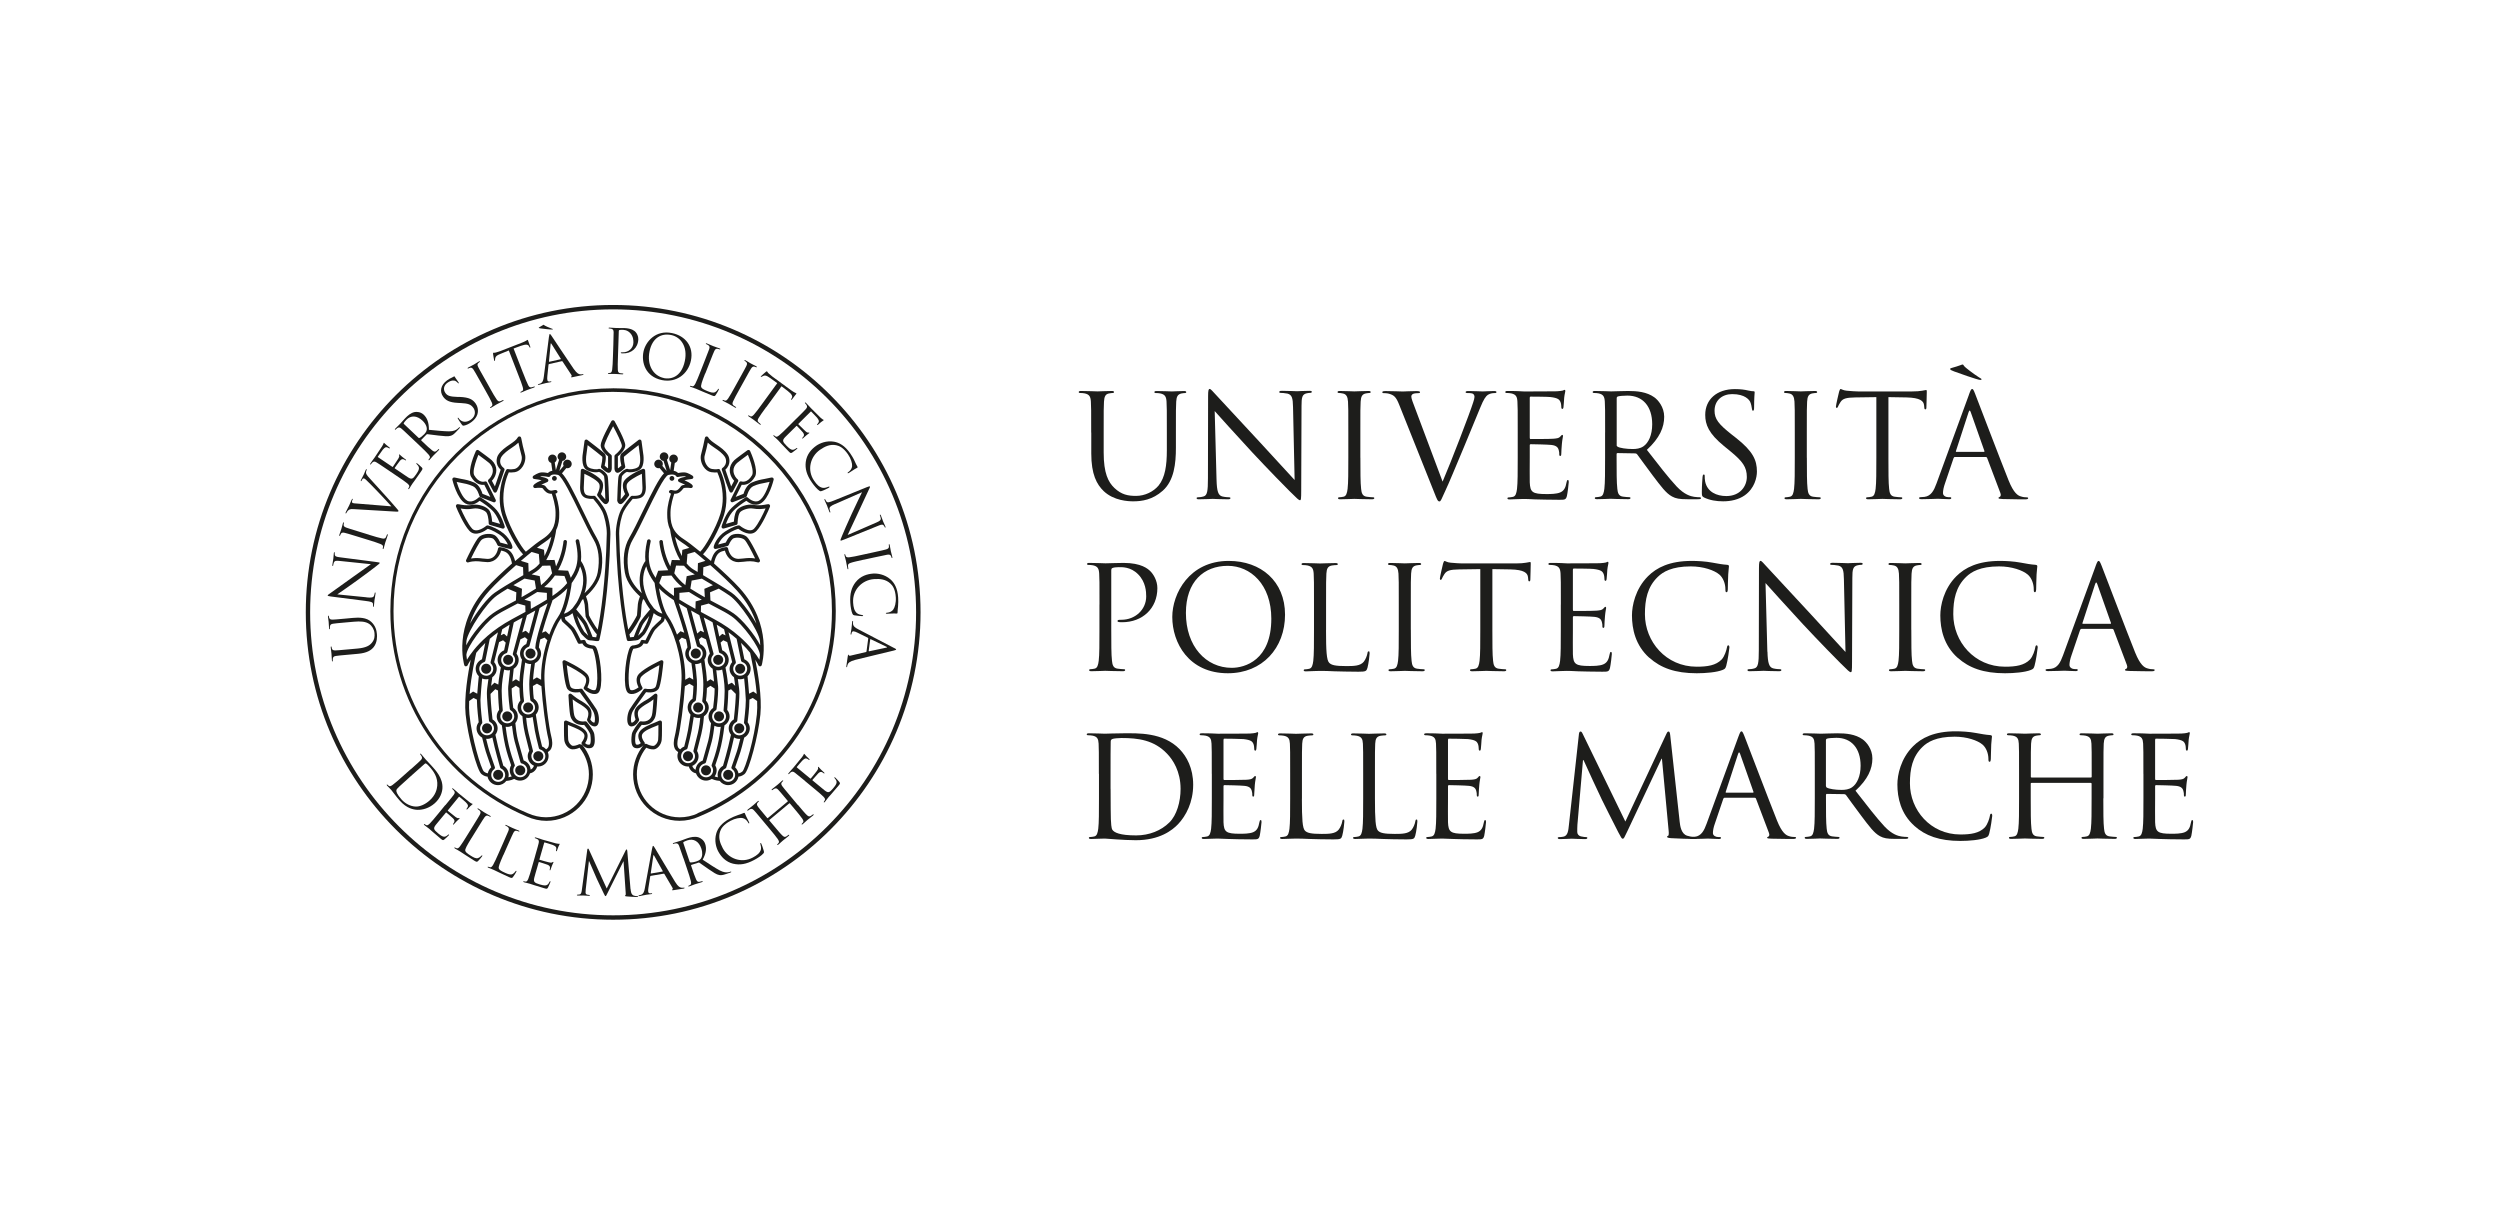 <?xml version="1.0" encoding="UTF-8"?>
<svg xmlns="http://www.w3.org/2000/svg" id="a" viewBox="0 0 488 239">
  <defs>
    <style>.b{fill:#1d1d1b;}</style>
  </defs>
  <path class="b" d="M136.19,158.78c-1.09.5-2.3.76-3.5.76-4.62,0-8.38-3.76-8.38-8.38,0-1.9.66-3.73,1.84-5.21.32.15.86.36,1.46.33.63-.03,1.43-.82,1.55-1.82.09-.76.05-3.37.05-3.49,0-.12-.08-.22-.17-.28-.1-.06-.23-.07-.34-.02l-.92.4c-1.12.44-2.51,1-3,1.86-.13.24-.19.49-.19.73,0,.58.29,1.1.49,1.39-.17.17-.48.4-.88.29-.07-.02-.22-.24-.22-.9,0-.27.02-.6.08-1.03.05-.38.7-1.29,1.2-1.91.84.1,2.24-.13,2.69-1.71.22-.77.36-3.7.38-4.03,0-.14-.07-.27-.19-.33-.12-.06-.27-.04-.38.04-.01,0-1,.84-1.51,1.11-.63.34-1.74,1.02-2.15,1.68-.2.32-.27.68-.27,1.02,0,.49.14.93.23,1.16-.14.24-.43.62-.77.63-.08-.06-.13-.31-.13-.64,0-.51.11-1.2.39-1.66.45-.74,2.1-3.02,2.56-3.66.52.08,1.8.2,2.41-.61.53-.7.9-4.5.97-5.25.01-.12-.04-.24-.14-.32-.1-.07-.23-.08-.35-.03-.13.06-3.07,1.41-4.25,2.61-.37.38-.49.82-.49,1.24,0,.58.23,1.11.39,1.42-.4.3-1.09.7-1.57.51,0,0-.09-.05-.19-.38-.13-.45-.19-1.12-.19-1.89,0-2.09.42-4.87.91-5.74.02-.02.02-.02.04-.03.22-.02.77-.09,1.24-.31.41-.19.61-.5.72-.73.24.03.55.07.55.07.15.02.3-.06.36-.2.39-.82,1.09-2.23,1.33-2.52.26-.31,1.05-1.03,1.43-1.38l.24-.22c.05-.05.14-.15.26-.69.05.07.09.14.14.21,1.37,1.9,3.27,7.21,3.12,11.82-.1,3.16-.84,9.16-1.38,11.27-.07.28-.4,1.7.26,2.47l.46.39c-.1.23-.15.48-.15.75,0,1.13.92,2.06,2.06,2.06.05,0,.1-.01.15-.02.07.22.21.56.5.85.34.34.7.45.92.49.27.82,1.04,1.43,1.95,1.43.42,0,.8-.13,1.13-.34.65.33,1.42.38,1.54.39.38.5.97.83,1.65.83,1,0,1.83-.71,2.02-1.66.28-.02.7-.12,1.18-.5.89-.7,2.69-7.45,3.1-11.66.33-3.38-.49-8.17-1-10.66.42.66.61,1.07.61,1.08.06.13.19.22.34.21.14,0,.27-.11.31-.24.02-.08,2.3-7.74-4.35-15.07-1.14-1.26-3.03-3.05-4.96-4.76.06-.39.3-1.52.96-2.06.35-.28.84-.4,1.16-.46.25.93,1.02,2.26,2.67,2.25l1.03-.08c.79-.1,1.61-.19,2.71.13.13.04.27,0,.36-.11.09-.1.11-.25.05-.37-.18-.39-1.81-3.86-2.54-4.51-.79-.7-2.58-.78-3.26-.15-.42.4-.73.99-.86,1.27-.47.13-1.05.28-1.49.39.25-.54.78-1.41,1.74-2.01,1.22-.77,1.94-.99,2.2-1.06.51.39,2.39,1.67,3.58.39,1.09-1.17,2.34-4.02,2.61-4.72.05-.12.02-.26-.06-.36-.15-.17-.32-.14-.61-.08-.47.1-1.46.29-2.52.09-1.2-.24-2.93.37-3.37,1.18-.37.69-.46,1.64-.48,2.09-.28.08-.96.28-1.56.45.23-.63.65-1.61,1.2-2.27.83-1,2.26-1.92,2.78-2.24.46.38,1.61,1.15,2.76.54,1.66-.89,2.54-4.52,2.58-4.67.03-.12-.01-.24-.1-.32-.08-.09-.21-.12-.33-.1l-1.34.28c-.77.14-1.5.27-2.51.71-1.01.44-1.47,1.73-1.61,2.2-.18.07-.85.33-1.53.6.43-.86,1.03-2.07,1.18-2.37.67.1,1.76-.12,2.6-1.59.72-1.27-.79-4.63-.96-5.01-.04-.1-.13-.16-.23-.19-.1-.03-.21,0-.29.05-.39.28-2.33,1.7-2.58,1.95-.58.58-.88,1.25-.88,1.96,0,.29.05.59.16.9.15.42.43.87.71,1.15-.13.24-.33.62-.59,1.1-.27-.74-.72-2.03-1.13-3.27.59-.52.8-1.14.8-1.69,0-.49-.15-.93-.31-1.18-.56-.89-1.46-1.5-2.25-2.04-.67-.46-1.31-.89-1.58-1.39-.07-.13-.22-.2-.36-.18-.25.04-.27.16-.38.67-.12.58-.33,1.66-.64,2.75-.22.76-.05,1.7.43,2.45.39.61.95,1.02,1.52,1.1.59.09.95.07,1.2.04.28.62,1.06,2.56,1.06,5.01,0,.97-.13,2.02-.46,3.09-.85,2.77-3.03,6.54-3.94,7.39-1.3-1.07-2.47-1.97-3.25-2.47-2.41-1.53-2.58-3.37-2.55-5.27.02-1.34.54-2.99.74-3.58.91.08,1.44-.62,1.73-1,0,0,.06-.08.06-.08.13-.1.82-.12,1.43-.03.12.02.24-.03.31-.12.05-.06.08-.14.08-.23,0-.03,0-.07-.02-.1-.04-.11-.14-.43-1.61-1.08.43-.1.95-.19,1.43-.24.14-.02.26-.12.3-.26,0-.03.01-.06.01-.08,0-.11-.05-.22-.15-.29-.09-.06-.9-.61-1.52-.65-.47-.04-1.02.06-1.32.11-.15-.16-.41-.35-.85-.43l.22-1.53c.35-.1.6-.42.6-.8,0-.46-.38-.84-.84-.84s-.84.38-.84.84c0,.3.16.56.39.71l-.22,1.5-.63-2.03c.1-.09.19-.2.23-.33.08-.21.06-.44-.03-.64-.2-.42-.7-.6-1.12-.4-.2.1-.36.27-.43.48-.07.21-.06.44.03.64.1.2.26.36.48.43.06.02.12.03.18.04l.61,1.97-.84-1c.06-.13.1-.27.09-.42-.01-.22-.11-.43-.28-.58h0c-.35-.31-.88-.27-1.18.07-.31.35-.27.88.07,1.18.17.15.38.22.61.21.06,0,.11-.01.16-.03l.85,1.02c-.98.99-2.28,3.59-4.12,7.38-.97,2-1.89,3.9-2.65,5.2-1.04,1.78-1.34,4.13-.87,6.82.36,2.05,1.98,3.76,2.95,4.62-.12.31-.33.9-.41,1.5l-.11,1.41s-.06.79-.06.78c-.09.24-1.03,1.91-1.71,2.81-.55-2.83-1.55-9.18-1.77-18.72,0-.04,0-.09,0-.13,0-1.32.41-3.27.91-4.26.45-.9,1.41-2.05,1.73-2.42.36.02,1.15.02,1.71-.28.86-.47.86-1.62.86-2l-.14-3.26c0-.11-.06-.22-.16-.28-.1-.06-.22-.07-.32-.03-.34.14-3.37,1.42-3.78,2.67-.07.2-.09.41-.09.62,0,.67.27,1.31.44,1.62-.32.43-.67.86-.87,1.06,0,0,0,0,0,0,.04-1.58.15-4.14.24-4.48.09-.31.78-.88,1-.91.45.16,1.69.1,2.49-.44,1.08-.73.7-3.02.65-3.28l-.31-2.29c-.02-.12-.1-.23-.21-.28-.11-.05-.25-.03-.34.04-.31.24-3.04,2.34-3.39,2.68-.16.16-.22.46-.22.82,0,.46.11,1.02.23,1.53-.26.24-.51.44-.65.53-.01-.05-.03-.08-.03-.13v-2.21c.4-.33,1.44-1.28,1.44-2.17,0-.93-1.75-4.1-2.1-4.72,0-.01-.02-.02-.03-.03,0,0-.01-.02-.02-.02-.02-.03-.05-.05-.08-.07,0,0,0,0-.01,0,0,0-.02,0-.02,0-.03-.01-.06-.02-.08-.03-.02,0-.04,0-.06,0s-.04,0-.06,0c-.03,0-.06.02-.08.03,0,0-.02,0-.02,0,0,0,0,0-.01,0-.03.02-.06.04-.08.07,0,0-.01.02-.02.02,0,.01-.02.02-.03.03-.35.63-2.1,3.79-2.1,4.72s1.05,1.84,1.44,2.17v2.21s-.02.08-.02.13c-.14-.09-.4-.3-.65-.53.12-.51.23-1.07.23-1.53,0-.36-.06-.66-.22-.82-.34-.34-3.08-2.44-3.39-2.68-.1-.07-.23-.09-.34-.04-.12.05-.2.16-.21.28l-.31,2.29c-.05.26-.43,2.55.65,3.28.8.54,2.04.6,2.49.44.22.03.91.6,1,.91.09.34.2,2.9.24,4.48,0,0,0,0,0,0-.2-.2-.55-.63-.87-1.06.16-.32.43-.96.43-1.62,0-.21-.03-.42-.09-.62-.4-1.25-3.43-2.53-3.78-2.67-.11-.04-.22-.03-.32.03-.1.06-.16.16-.16.28l-.14,3.26c0,.38,0,1.53.86,2,.55.3,1.35.3,1.71.28.32.37,1.28,1.52,1.73,2.42.49.99.91,2.94.91,4.26,0,.04,0,.09,0,.13-.21,9.54-1.22,15.88-1.77,18.72-.68-.9-1.62-2.57-1.71-2.81,0,0-.06-.78-.06-.78l-.11-1.41c-.08-.59-.29-1.19-.41-1.5.97-.86,2.58-2.56,2.95-4.62.48-2.69.17-5.04-.87-6.82-.76-1.3-1.68-3.19-2.65-5.2-1.84-3.79-3.14-6.39-4.12-7.38l.85-1.02c.05.01.11.02.16.03.22.01.44-.06.61-.21.35-.31.38-.84.07-1.18-.31-.34-.84-.38-1.18-.07,0,0,0,0,0,0-.17.15-.27.35-.28.58,0,.15.02.29.09.42l-.84,1,.61-1.97c.06,0,.12-.02.18-.04.21-.07.38-.23.48-.43.1-.2.11-.43.03-.64-.07-.21-.23-.38-.43-.48-.42-.2-.92-.02-1.12.4-.1.2-.11.43-.03.64.05.13.13.24.24.33l-.63,2.03-.22-1.5c.23-.15.39-.41.39-.71,0-.46-.38-.84-.84-.84s-.84.38-.84.84c0,.38.25.7.6.8l.22,1.53c-.44.07-.71.26-.85.43-.3-.06-.85-.15-1.32-.11-.62.05-1.43.59-1.52.65-.1.07-.15.17-.15.29,0,.03,0,.06.01.08.04.14.15.24.3.26.48.05,1,.14,1.43.24-1.47.65-1.58.97-1.61,1.08-.01.03-.02.07-.02.1,0,.08.03.16.08.23.08.09.2.14.31.12.62-.08,1.3-.07,1.44.03,0,0,.06.08.06.08.29.39.82,1.08,1.73,1,.2.59.72,2.24.74,3.58.03,1.9-.14,3.73-2.55,5.27-.78.5-1.95,1.39-3.25,2.47-.9-.85-3.08-4.63-3.94-7.39-.33-1.07-.45-2.12-.45-3.09,0-2.45.78-4.39,1.06-5.01.24.03.61.05,1.19-.04.58-.09,1.13-.49,1.52-1.1.48-.75.65-1.69.43-2.45-.31-1.09-.53-2.17-.64-2.75-.1-.51-.13-.63-.38-.67-.15-.02-.29.05-.36.18-.27.5-.9.93-1.58,1.39-.79.54-1.69,1.15-2.25,2.04-.16.25-.31.69-.31,1.18,0,.55.21,1.17.8,1.69-.41,1.24-.86,2.53-1.13,3.27-.25-.48-.46-.86-.59-1.1.28-.28.57-.73.71-1.15.1-.3.16-.6.16-.9,0-.71-.3-1.39-.89-1.96-.25-.25-2.19-1.67-2.58-1.95-.08-.06-.19-.08-.29-.05-.1.03-.18.1-.23.19-.17.38-1.68,3.74-.96,5.01.84,1.47,1.93,1.69,2.6,1.59.15.29.75,1.51,1.18,2.37-.68-.26-1.35-.52-1.53-.6-.14-.47-.61-1.76-1.61-2.2-1-.44-1.74-.57-2.51-.71l-1.34-.28c-.12-.02-.25.01-.33.1-.08.08-.12.21-.1.32.04.15.92,3.78,2.58,4.67,1.15.62,2.3-.16,2.76-.54.52.32,1.95,1.24,2.78,2.24.55.67.97,1.64,1.2,2.27-.6-.18-1.28-.37-1.56-.45-.02-.45-.11-1.4-.48-2.09-.44-.81-2.17-1.41-3.37-1.18-1.06.21-2.05,0-2.52-.09-.29-.06-.46-.09-.61.08-.08.1-.11.24-.06.36.27.7,1.52,3.55,2.61,4.72,1.19,1.28,3.07,0,3.58-.39.26.06.98.29,2.2,1.06.96.6,1.49,1.47,1.74,2.01-.44-.11-1.02-.26-1.49-.39-.13-.28-.44-.88-.86-1.27-.67-.63-2.47-.54-3.26.15-.73.65-2.36,4.12-2.54,4.51-.06.12-.04.27.05.37.09.1.23.15.36.11,1.1-.33,1.92-.23,2.71-.13l1.03.08c1.65.01,2.43-1.32,2.67-2.25.31.05.81.17,1.16.46.67.54.9,1.67.96,2.06-1.93,1.71-3.81,3.5-4.96,4.76-6.65,7.33-4.37,14.99-4.35,15.07.04.14.17.24.31.24.14,0,.28-.07.34-.21,0-.01.2-.43.61-1.08-.51,2.49-1.33,7.29-1,10.66.41,4.2,2.21,10.96,3.1,11.66.48.38.89.48,1.18.5.19.94,1.02,1.66,2.02,1.66.68,0,1.27-.33,1.65-.83.12,0,.89-.06,1.54-.39.32.21.71.34,1.13.34.91,0,1.68-.6,1.95-1.43.22-.04.59-.15.92-.49.29-.3.43-.63.5-.85.05,0,.1.02.15.02,1.14,0,2.06-.92,2.06-2.06,0-.27-.06-.52-.15-.75l.46-.39c.66-.77.33-2.2.26-2.47-.55-2.11-1.28-8.11-1.38-11.27-.15-4.62,1.75-9.92,3.12-11.82.05-.06.09-.14.13-.21.11.54.21.64.25.69,0,0,.24.22.24.22.38.34,1.17,1.06,1.43,1.38.24.29.95,1.7,1.33,2.52.06.14.21.22.36.2,0,0,.31-.04.55-.07.11.24.31.54.72.73.48.22,1.02.29,1.24.31.02.02.03.02.04.03.49.87.91,3.65.91,5.74,0,.77-.06,1.44-.19,1.89-.1.33-.19.38-.19.38-.48.19-1.17-.22-1.57-.51.16-.31.39-.84.39-1.42,0-.42-.13-.86-.49-1.24-1.18-1.2-4.13-2.55-4.25-2.61-.11-.05-.24-.04-.35.03-.1.07-.16.19-.15.32.07.75.44,4.55.97,5.25.61.81,1.9.69,2.42.61.46.64,2.11,2.92,2.56,3.66.27.45.39,1.13.39,1.64,0,.34-.05.6-.14.66-.33-.02-.62-.39-.76-.63.09-.23.23-.67.23-1.16,0-.34-.07-.7-.27-1.02-.41-.67-1.53-1.34-2.15-1.68-.5-.27-1.5-1.1-1.51-1.11-.11-.09-.25-.11-.38-.04-.12.06-.2.19-.19.33.02.33.16,3.26.38,4.03.45,1.57,1.85,1.81,2.69,1.71.5.62,1.15,1.53,1.2,1.91.06.42.08.76.08,1.03,0,.67-.15.88-.22.9-.41.11-.71-.12-.88-.29.2-.29.49-.81.49-1.39,0-.24-.05-.49-.18-.73-.48-.87-1.88-1.42-3-1.86l-.92-.4c-.11-.05-.24-.04-.34.02-.1.06-.17.16-.17.28,0,.11-.04,2.73.05,3.48.12,1,.91,1.79,1.55,1.82.58.03,1.11-.17,1.43-.32,1.17,1.48,1.83,3.31,1.83,5.2,0,4.62-3.76,8.38-8.38,8.38-1.17,0-2.43-.28-3.54-.78-15.93-6.7-26.22-22.19-26.22-39.47,0-23.6,19.2-42.79,42.79-42.79s42.79,19.2,42.79,42.79c0,17.31-10.32,32.81-26.29,39.49M125.29,143.67c0-.14.03-.27.1-.39.36-.65,1.68-1.17,2.64-1.55,0,0,.24-.11.49-.21,0,.22,0,.48,0,.76,0,.79-.01,1.73-.05,2.11-.08.68-.63,1.19-.89,1.2-.66.04-1.33-.36-1.34-.36-.13-.08-.31-.06-.42.05,0,0,0,0-.01.01,0,0,0,0,0,0,.04-.06.06-.12.06-.19,0-.08-.03-.16-.08-.22,0,0-.5-.61-.5-1.19M127.74,118.84s-.06-.08-.11-.12c-.02-.02-.68-.92-.76-1.04-.07-.12-.14-.24-.22-.38l-.03-.05c-.2-.39-.4-.84-.59-1.36-.95-2.58-.32-4.47.12-5.35.29,1.18.84,2.1,1.46,3.01.05.08.11.16.17.23.04.37.44,3.66,1.52,5.99-.38-.08-.94-.32-1.55-.94M133.19,107.33s-.05.62-.1,1.21c-.68-1.29-1.09-2.72-1.34-3.75.36.38.8.75,1.35,1.1.4.25.9.61,1.46,1.05l-1.37.4ZM137.69,109.48l-1.45.45s-.04,1.04-.06,1.72l-.81-.48c-.5-.3-.94-.7-1.33-1.18.05-.56.13-1.5.15-1.84.42-.12,1.28-.37,1.41-.41.28.23.57.46.87.71,0,0,0,.02.02.02l1.2,1.01ZM142.82,115.7c-1.28-.88-2.72-1.73-5.11-3.15l-.47-.28c.02-.53.04-1.23.05-1.54.42-.13,1.25-.39,1.36-.42,2.01,1.77,4.01,3.66,5.2,4.97,2,2.2,3.15,4.42,3.8,6.45-1.36-2.38-3.42-5.06-4.83-6.03M143.16,119.71c-.89-.62-1.77-1.08-2.88-1.66-.48-.25-1.01-.53-1.6-.85-.03-.51-.07-1.26-.08-1.58.42-.18,1.47-.62,1.7-.72.82.5,1.5.93,2.13,1.37,1.97,1.35,5.61,6.78,5.91,8.81h0c.03.3.05.6.06.88-1.11-2.11-3.47-5.03-5.24-6.26M144.3,124.21s0,0,0,0h-.01c-1.28-1.13-2.9-2.29-4.93-3.38-.93-.5-1.77-.96-2.55-1.38,0-.28.02-.87.03-1.23.32-.09,1.04-.29,1.49-.41.6.32,1.14.61,1.63.86,1.09.57,1.95,1.02,2.81,1.61,2.29,1.59,5.47,6.06,5.56,7.47,0,.03.01.05.02.08-.03.36-.08.68-.12.95-.58-.99-1.79-2.7-3.93-4.57M147.03,134.99l-.81.42c-.09-1.28-.25-2.92-.3-3.41.38-.37.61-.89.61-1.46,0-.82-.49-1.52-1.23-1.85-.04-.2-.41-2-.65-3.2.72.69,1.3,1.35,1.77,1.93.13.58.99,4.37,1.29,8.04l-.68-.48ZM143.5,149.78c.18-.53.75-2.16.75-2.16.37-.94.88-3.06,1.02-3.64.65-.35,1.09-1.02,1.09-1.81,0-.43-.16-.84-.42-1.19.06-.46.34-2.86.34-4.22,0-.06,0-.13,0-.19.12-.06.43-.21.66-.33.39.27.39.27.85.6.04.91.03,1.8-.05,2.59-.45,4.62-2.28,10.73-2.84,11.18-.32.25-.58.33-.75.35-.08-.45-.32-.86-.66-1.18M141.58,150.02c.09-.04.16-.12.19-.22.33-1.15.91-3.19,1.07-3.94,0,0,.29-1.27.44-1.9,0,0,.01,0,.02,0,.3.17.64.27,1.01.27.07,0,.13-.01.19-.02-.2.83-.6,2.41-.9,3.16l-.82,2.37s-.02.07-.02.11c0,.11.06.22.15.28.37.25.59.67.59,1.12,0,.75-.61,1.36-1.36,1.36s-1.36-.61-1.36-1.36c0-.53.31-1.01.8-1.24M136.36,147.61c0-.37-.12-.71-.3-1.03.15-.59.84-3.32.84-3.32.37-1.6.48-2.96.51-3.44.56-.37.94-1,.94-1.72,0-.5-.22-.97-.55-1.34.04-.27.16-1.2.19-2.45.13-.08.46-.3.69-.44.31.2.8.51.82.53,0,.03,0,.05,0,.08,0,1.2-.23,3.18-.3,3.7-.55.38-.9,1-.9,1.67,0,.51.19.96.49,1.32-.05.52-.27,2.41-.54,3.42,0,0-1.01,3.59-1.09,3.88-.77.27-1.33.97-1.38,1.79-.1-.04-.21-.11-.33-.22-.18-.18-.27-.39-.32-.53.72-.32,1.23-1.04,1.23-1.88M133.95,146.3c.12-.03.22-.13.25-.25.37-1.46.65-2.67.79-3.41,0,0,.32-1.96.43-2.69.27.12.56.2.87.2.14,0,.27-.02.4-.04-.05.62-.18,1.73-.47,2.99l-.86,3.42s-.01.06-.01.09c0,.07.02.15.06.21.17.23.26.51.26.79,0,.75-.61,1.36-1.36,1.36s-1.36-.61-1.36-1.36c0-.61.42-1.15,1.01-1.31M134.57,133.46c.24.14.63.37.79.46-.02,1.07-.13,2.09-.18,2.47-.58.38-.95,1.01-.95,1.71,0,.54.22,1.03.56,1.4l-.49,3.02c-.13.7-.39,1.84-.74,3.21-.31.12-.58.31-.8.55-.12-.1-.3-.25-.3-.25-.36-.42-.23-1.39-.12-1.85.49-1.9,1.14-6.89,1.35-10.23.1-.06.59-.33.88-.49M133.08,124.46c.28.12.69.28.83.34.15.64.26,1.18.28,1.57-.26.35-.43.77-.43,1.21,0,.83.49,1.54,1.2,1.86.07.47.29,1.95.37,3.23l-.75-.44-.82.46c.07-2.59-.48-5.38-1.22-7.71.11-.1.36-.34.55-.52M131.54,117.17s0,.06.01.08c.02.05,1.24,3.49,2.02,6.26l-.73-.3-.69.66c-.54-1.45-1.13-2.64-1.65-3.37-1.04-1.45-1.61-4.13-1.87-5.67.73.78,1.65,1.51,2.9,2.33M133.15,114.6c-.68.06-1.59.15-1.59.15v1.59c-1.29-.88-2.18-1.65-2.88-2.52.09-.23.39-1.02.53-1.39.34-.02,1.28-.06,1.86-.09.56.8,1.24,1.57,2.09,2.26M134.04,112.46s-.15,1.08-.26,1.76c-.89-.69-1.6-1.5-2.16-2.32.11-.46.27-1.16.35-1.5.33,0,1.04.02,1.54.03.44.53.94,1,1.52,1.34l.6.36c-.68.14-1.58.34-1.58.34M135.79,117.4l-.04,1.46c-1.23-.68-2.25-1.28-3.13-1.82v-1.31c.46-.04,1.49-.14,1.87-.17.94.59,1.76,1.08,2.5,1.5-.56.15-1.21.34-1.21.34M137.43,123.44l-.68-.33-.65.55c-.4-1.5-.92-3.43-1.21-4.49.51.29,1.04.58,1.62.9.08.29.49,1.78.92,3.37M137.49,128.76c.24-.34.39-.75.39-1.19,0-.81-.49-1.51-1.22-1.85-.01-.06-.11-.4-.24-.91.08-.07.31-.27.51-.43.33.16.83.4.88.42.39,1.45.73,2.69.76,2.79-.26.35-.43.77-.43,1.21,0,.73.39,1.37.97,1.74.05.43.18,1.63.27,2.5l-.7-.45-.69.44c-.04-1.08-.18-2.35-.49-4.27M136.04,132.86c-.06-1.13-.24-2.52-.35-3.24.04,0,.08.01.13.01.38,0,.74-.11,1.04-.29.29,1.89.43,3.22.43,4.29,0,1.75-.21,3.15-.21,3.16,0,.02,0,.04,0,.05,0,.1.04.19.11.26.29.26.45.62.45,1,0,.75-.61,1.36-1.36,1.36s-1.36-.61-1.36-1.36c0-.51.28-.97.74-1.21.1-.05.17-.16.19-.28.04-.31.2-1.7.2-3.06,0-.24,0-.47-.02-.7M134.89,126.42c-.07-1.69-1.71-6.63-2.41-8.65.4.25.84.51,1.31.78.12.08.22.14.26.17.07.28,1.97,7.33,1.97,7.33.03.11.11.2.22.24.56.19.93.7.93,1.29,0,.75-.61,1.36-1.36,1.36s-1.36-.61-1.36-1.36c0-.33.13-.66.36-.91.06-.06.08-.14.08-.23,0,0,0-.01,0-.02M140.33,127.24c.03.13.11.23.23.26.58.17.99.7.99,1.3,0,.75-.61,1.36-1.36,1.36s-1.36-.61-1.36-1.36c0-.34.13-.67.37-.93.06-.06.09-.14.09-.23,0-.03,0-.07-.01-.1,0,0-1.53-5.63-1.9-7.01.43.23.88.48,1.35.73.17.11.31.19.37.22.06.3,1.24,5.74,1.24,5.74M141,123.72l-.6.53c-.18-.85-.37-1.72-.5-2.31.51.3.99.59,1.44.9.04.17.15.61.29,1.19l-.63-.3ZM140.17,133.98s-.26-2.37-.35-3.16c.12.02.24.04.36.04.28,0,.55-.06.79-.16.16.83.48,2.64.48,4.04,0,.06,0,.11,0,.17-.03,1.75-.18,3.4-.21,3.71,0,.01,0,.02,0,.03,0,.09.03.18.1.25.24.26.38.59.38.94,0,.75-.61,1.36-1.36,1.36s-1.36-.61-1.36-1.36c0-.49.27-.94.7-1.18.1-.05.16-.15.17-.26.02-.11.32-2.49.32-3.93,0-.18,0-.34-.02-.48M142.91,129.25c-.3.37-.5.81-.5,1.29,0,.69.34,1.3.87,1.67l.05.33c.08.57.14.99.18,1.34l-.65-.62-.75.37c-.12-1.4-.4-2.84-.5-3.34.39-.38.64-.9.64-1.48,0-.82-.52-1.55-1.27-1.87-.02-.09-.15-.7-.32-1.5.12-.1.34-.3.52-.46.28.13.66.31.78.36.43,1.76.93,3.79.96,3.91M144.48,131.9c-.75,0-1.36-.61-1.36-1.36,0-.37.15-.72.42-.98.07-.06.1-.17.1-.27,0-.03,0-.07-.01-.1,0,0-1.07-4.32-1.43-5.77.58.43,1.11.85,1.59,1.27.07.33.87,4.29.87,4.29.03.12.12.22.24.26.57.18.95.7.95,1.29,0,.75-.61,1.36-1.36,1.36M144.03,132.55c.14.03.29.05.44.05.27,0,.53-.05.76-.15.01,0,.02,0,.03,0,.1.99.3,3.18.32,4.11,0,.06,0,.13,0,.2,0,1.42-.35,4.2-.35,4.23,0,.02,0,.04,0,.06,0,.08.02.16.08.22.23.25.35.58.35.91,0,.75-.61,1.36-1.36,1.36s-1.36-.61-1.36-1.36c0-.52.31-1.01.79-1.23.11-.05.18-.16.19-.28,0-.03.32-2.8.39-4.55.01-.3.02-.54.02-.75,0-.63-.07-1.14-.3-2.81M137.58,116.59c-.81-.46-1.74-1.01-2.82-1.69.09-.54.2-1.26.25-1.57.4-.08,1.52-.29,1.99-.38l.35.21c.67.4,1.27.75,1.81,1.07l-1.67.71s.05,1.02.09,1.65M138.95,149.6c.16.23.24.49.24.77,0,.75-.61,1.36-1.36,1.36s-1.36-.61-1.36-1.36c0-.63.45-1.19,1.07-1.33.12-.03.22-.12.26-.24l1.13-4.04c.24-.87.43-2.3.52-3.09.28.14.59.23.92.23.11,0,.22-.02.32-.03-.09.74-.29,2.19-.61,3.6-.32,1.42-.86,3.01-1.16,3.83-.01.04-.02.08-.02.12,0,.07.02.14.06.2M140.15,151.73c-.19-.03-.42-.08-.65-.17.24-.34.39-.75.39-1.2,0-.35-.11-.68-.27-.98.31-.86.82-2.39,1.13-3.78.39-1.71.61-3.49.67-4.02.6-.36,1-1.01,1-1.76,0-.46-.18-.89-.47-1.25.04-.44.18-1.98.21-3.66,0-.04,0-.08,0-.12.06-.03.31-.15.54-.26.26.27.77.76.93.92,0,.18,0,.38-.02.63-.06,1.49-.3,3.75-.37,4.35-.61.37-1,1.02-1,1.74,0,.47.17.9.44,1.25l-.52,2.28c-.16.73-.75,2.8-1.03,3.78-.64.36-1.05,1.03-1.05,1.77,0,.17.03.33.06.48M140.56,91.73c-.08-.15-.26-.22-.42-.17,0,0-.35.11-1.18-.02-.38-.06-.76-.35-1.04-.79-.27-.42-.42-.92-.42-1.37,0-.18.02-.35.07-.51.27-.95.47-1.86.59-2.48.36.36.82.68,1.31,1.01.77.52,1.57,1.07,2.06,1.84.08.12.2.43.2.81,0,.41-.16.91-.71,1.3-.09.07-.14.17-.14.28,0,.04,0,.07.02.11,1.44,4.35,1.51,4.36,1.76,4.41.15.03.3-.05.37-.18l1.06-1.99s.03-.08.03-.13c0-.14-.09-.29-.21-.36-.11-.07-.64-.64-.73-1.42,0-.07-.01-.15-.01-.22,0-.53.23-1.02.68-1.46.14-.14,1.27-.98,2.14-1.62.45,1.06.93,2.51.93,3.4,0,.24-.03.44-.11.58-.92,1.61-2.03,1.24-2.07,1.23-.17-.06-.35.02-.43.17l-1.69,3.39c-.06.13-.04.28.05.39.1.11.25.14.38.09l2.53-.98c.11-.04.19-.13.21-.24,0-.01.37-1.52,1.27-1.91.93-.41,1.59-.52,2.35-.66,0,0,.42-.09.82-.17-.35,1.18-1.11,3.16-2.09,3.68-.99.53-2.14-.59-2.15-.6-.11-.11-.28-.13-.42-.06-.08.05-2.08,1.2-3.18,2.52-.96,1.16-1.52,3.06-1.54,3.14-.03.12,0,.25.09.34.09.09.22.12.34.09l2.45-.71c.15-.04.25-.18.25-.34,0-.01,0-1.27.4-2.02.25-.46,1.61-1.02,2.62-.83.99.19,1.87.08,2.44-.02-.46,1.06-1.42,3.06-2.24,3.94-.91.97-2.74-.54-2.76-.56-.07-.06-.17-.09-.26-.08-.09,0-.94.13-2.62,1.19-1.6,1.01-2.36,2.83-2.24,3.18.05.15.21.25.37.24.35-.04,2-.49,2.33-.58.1-.03.19-.1.23-.21,0,0,.31-.77.76-1.18.35-.33,1.73-.35,2.32.17.41.36,1.38,2.22,2.07,3.65-.89-.15-1.62-.08-2.27,0l-.95.08c-1.73.01-2.04-1.92-2.05-2-.03-.18-.19-.31-.37-.3-.05,0-1.14.09-1.84.66-.66.54-.98,1.45-1.13,2.06-.21-.18-.47-.39-.72-.6-.28-.24-.56-.48-.84-.71,1.18-1.18,3.27-5.02,4.08-7.62.36-1.16.49-2.29.49-3.33,0-3.08-1.19-5.39-1.26-5.52M132.35,93.82c.02.12.1.23.22.28.39.15.81.34,1.17.51-.35.04-.67.11-.82.31l-.08.11c-.32.43-.65.81-1.17.73l-.59-.11c-.11-.02-.27,0-.35.07-.08.08-.16.17-.15.29.03.19.15.27.4.34-.24.7-.72,2.3-.74,3.68,0,.14,0,.29,0,.44,0,.83.07,1.87.57,2.92,0,.01,0,.03,0,.04.02.19.45,3.38,1.95,5.91-.64-.01-1.63-.03-1.63-.03,0,0-.15.66-.29,1.25-1.27-2.47-1.44-4.8-1.44-4.83-.01-.19-.18-.34-.37-.32-.19.01-.34.18-.32.37.01.17.21,2.82,1.72,5.53-.68.03-1.95.1-1.95.1l-.52,1.39c-.75-1.16-1.32-2.34-1.32-4.18,0-.82.11-1.78.37-2.92,0-.03,0-.05,0-.08,0-.16-.11-.3-.27-.34-.19-.04-.37.07-.42.26-.37,1.64-.45,2.93-.34,4-.02.02-.04.03-.06.05-.08.1-1.85,2.49-.64,6.21-.91-.84-2.26-2.34-2.57-4.07-.45-2.52-.17-4.72.78-6.35.78-1.32,1.7-3.23,2.68-5.24,1.49-3.06,3.52-7.26,4.3-7.43,1.23-.27,1.48.2,1.48.2.07.14.24.24.4.2,0,0,.78-.18,1.32-.14.08,0,.17.03.27.06-.57.11-1.18.26-1.46.47-.09.07-.14.17-.14.28,0,.02,0,.03,0,.05M124.77,121.75c-.36.75-.87,2.09-1.06,2.58h0c-.21.02-.53.05-.72.07-.04-.21-.09-.41-.12-.58.77-.8,2.11-3.16,2.19-3.46l.08-.95.1-1.35c.06-.41.18-.82.29-1.12.09.07.15.12.17.13,0,0,.02,0,.03.01.07.12.21.37.32.58.01.03.03.05.04.07.09.16.16.29.16.29,0,0,.02.03.05.07.2.33.4.61.6.86-.49.57-1.81,2.11-2.14,2.8M126.42,121.2c-.31.82-.98,1.99-1.07,2.11l-.08.08c-.36.37-.58.58-.72.71.24-.61.59-1.51.85-2.05.18-.38.78-1.15,1.34-1.82-.1.34-.22.69-.32.97M116.39,124.4c-.19-.02-.51-.05-.72-.07-.19-.49-.7-1.83-1.06-2.58-.33-.69-1.65-2.24-2.14-2.8.2-.25.4-.53.6-.86.03-.04.05-.07.05-.07,0,0,.07-.12.16-.29.01-.02.03-.05.04-.07.12-.21.26-.46.32-.58.01,0,.02,0,.03-.01.02-.01.08-.05.17-.13.1.3.23.71.29,1.12l.1,1.35.08.95c.09.3,1.43,2.66,2.19,3.46-.04.17-.08.38-.12.58M114.11,123.39l-.08-.08c-.1-.12-.77-1.29-1.07-2.11-.11-.28-.22-.63-.32-.97.56.68,1.16,1.44,1.34,1.82.26.54.61,1.43.85,2.05-.14-.12-.37-.34-.72-.71M106.54,123.21l-.73.3c.78-2.77,2-6.21,2.02-6.26.01-.03.01-.05.01-.08,1.25-.82,2.17-1.55,2.9-2.33-.25,1.53-.83,4.22-1.87,5.67-.52.72-1.11,1.91-1.65,3.37l-.69-.66ZM105.62,132.69l-.82-.46-.75.44c.08-1.28.3-2.76.37-3.23.71-.33,1.2-1.04,1.2-1.86,0-.44-.17-.85-.43-1.21.02-.38.13-.93.28-1.57.14-.06.55-.22.83-.34.19.18.44.42.55.52-.75,2.33-1.3,5.12-1.22,7.71M105.82,145.72c-.35-1.37-.61-2.51-.74-3.21l-.49-3.02c.34-.37.56-.86.56-1.4,0-.7-.37-1.33-.95-1.71-.05-.38-.16-1.4-.18-2.47.16-.09.54-.32.79-.46.29.16.78.44.87.49.21,3.34.86,8.33,1.35,10.23.12.45.25,1.42-.12,1.85,0,0-.18.15-.3.25-.22-.24-.49-.43-.8-.55M103.72,147.61c0-.28.09-.56.26-.79.04-.06.06-.13.06-.21,0-.03,0-.06-.01-.09l-.86-3.42c-.29-1.26-.42-2.38-.47-2.99.13.03.26.04.4.04.31,0,.6-.07.87-.2.12.73.43,2.69.43,2.69.14.74.42,1.95.79,3.41.03.12.13.22.25.25.6.16,1.01.7,1.01,1.31,0,.75-.61,1.36-1.36,1.36s-1.36-.61-1.36-1.36M102.22,148.45c-.08-.29-1.09-3.88-1.09-3.88-.28-1-.49-2.9-.54-3.42.3-.36.49-.82.49-1.32,0-.67-.35-1.29-.9-1.67-.06-.53-.3-2.5-.3-3.7,0-.03,0-.05,0-.08.03-.02.52-.33.82-.53.23.15.56.36.69.44.03,1.25.15,2.18.19,2.45-.33.38-.55.84-.55,1.34,0,.72.38,1.36.94,1.72.03.48.14,1.84.51,3.44,0,0,.69,2.73.83,3.32-.18.32-.3.66-.3,1.03,0,.84.5,1.56,1.22,1.88-.05.14-.14.35-.32.53-.11.11-.22.18-.33.22-.05-.82-.61-1.52-1.38-1.79M96.47,150.13c.1-.07.15-.17.15-.28,0-.04,0-.07-.02-.11l-.82-2.37c-.29-.74-.69-2.33-.89-3.16.06,0,.13.02.19.02.37,0,.71-.11,1.01-.27,0,0,.01,0,.02,0,.15.63.44,1.9.44,1.9.17.75.74,2.79,1.07,3.94.03.1.1.18.19.22.49.22.8.71.8,1.24,0,.75-.61,1.36-1.36,1.36s-1.36-.61-1.36-1.36c0-.45.22-.87.59-1.12M92.44,136.24c.23.12.54.27.66.33,0,.06,0,.12,0,.19,0,1.36.29,3.76.34,4.22-.26.35-.42.76-.42,1.19,0,.78.45,1.46,1.09,1.81.14.59.65,2.7,1.02,3.64,0,0,.57,1.63.75,2.16-.34.32-.58.72-.66,1.18-.17-.02-.42-.1-.75-.35-.56-.44-2.39-6.56-2.84-11.18-.08-.79-.09-1.67-.05-2.59.46-.33.47-.33.85-.6M94.73,125.49c-.24,1.2-.61,3-.65,3.2-.74.33-1.23,1.03-1.23,1.85,0,.57.23,1.09.61,1.46-.05.48-.21,2.13-.3,3.41l-.81-.42-.68.48c.3-3.68,1.16-7.47,1.29-8.04.47-.59,1.06-1.24,1.77-1.93M91.05,127.74c.09-1.4,3.27-5.88,5.56-7.47.86-.59,1.72-1.04,2.81-1.61.49-.26,1.03-.54,1.63-.86.45.12,1.17.32,1.49.41.01.36.03.95.03,1.23-.78.43-1.62.88-2.55,1.38-2.02,1.09-3.64,2.25-4.93,3.37h-.01s0,.02,0,.02c-2.14,1.86-3.34,3.58-3.93,4.57-.04-.27-.09-.59-.12-.95,0-.03.02-.05.02-.08M96.96,116.27c.63-.44,1.31-.87,2.13-1.37.22.09,1.27.54,1.7.72-.02.32-.06,1.07-.08,1.58-.59.32-1.11.6-1.6.85-1.11.58-1.99,1.04-2.88,1.66-1.77,1.22-4.13,4.14-5.24,6.26.01-.28.03-.58.06-.88h0c.3-2.02,3.95-7.46,5.91-8.81M100.74,110.31c.11.03.94.29,1.36.42.01.31.03,1.01.05,1.54l-.47.28c-2.39,1.41-3.83,2.27-5.11,3.15-1.41.97-3.47,3.65-4.83,6.03.65-2.02,1.81-4.25,3.8-6.45,1.19-1.31,3.19-3.2,5.2-4.97M105.18,108.15c.03.35.11,1.28.15,1.84-.39.47-.83.88-1.33,1.18l-.81.48c-.02-.67-.06-1.72-.06-1.72l-1.45-.45,1.2-1.01s.01-.02.02-.02c.3-.25.59-.48.87-.71.13.04.98.28,1.41.41M106.29,108.53c-.05-.59-.1-1.21-.1-1.21l-1.37-.4c.56-.43,1.07-.79,1.46-1.05.55-.35.99-.72,1.35-1.1-.24,1.03-.66,2.46-1.33,3.75M102.18,137.09c.07-.07.11-.16.11-.26,0-.02,0-.04,0-.05,0-.01-.21-1.41-.21-3.16,0-1.06.15-2.39.43-4.29.31.18.66.29,1.04.29.04,0,.08-.01.13-.01-.11.72-.29,2.11-.35,3.24-.01.23-.02.46-.02.7,0,1.36.17,2.75.2,3.06.01.11.09.23.19.28.46.24.74.7.74,1.21,0,.75-.61,1.36-1.36,1.36s-1.36-.61-1.36-1.36c0-.38.16-.74.45-1M100.28,130.54c.58-.36.97-1,.97-1.74,0-.44-.17-.85-.43-1.21.03-.1.37-1.34.76-2.79.05-.03.56-.27.88-.42.2.17.43.37.51.43-.14.51-.23.86-.24.91-.73.33-1.22,1.04-1.22,1.85,0,.44.14.85.38,1.19-.3,1.92-.45,3.19-.49,4.27l-.69-.44-.7.45c.1-.87.23-2.07.27-2.5M104.48,119.18c-.29,1.06-.81,3-1.21,4.49l-.65-.55-.68.33c.43-1.59.84-3.08.92-3.37.58-.32,1.11-.61,1.62-.9M104.88,115.56c.38.04,1.41.13,1.87.17v1.31c-.87.54-1.9,1.14-3.13,1.82l-.04-1.46s-.65-.18-1.21-.34c.73-.42,1.56-.91,2.5-1.5M103.76,112.13l.6-.36c.58-.34,1.08-.81,1.52-1.34.49,0,1.21-.02,1.54-.03.08.34.24,1.04.35,1.5-.57.83-1.28,1.63-2.16,2.32-.1-.67-.26-1.76-.26-1.76,0,0-.9-.2-1.58-.34M100.22,114.22c.54-.32,1.13-.67,1.81-1.07l.35-.21c.47.09,1.59.3,1.99.38.05.3.17,1.03.25,1.57-1.08.68-2,1.23-2.82,1.69.04-.64.09-1.65.09-1.65l-1.67-.71ZM99.19,130.17c-.75,0-1.36-.61-1.36-1.36,0-.6.41-1.14.99-1.3.12-.04.2-.14.23-.26,0,0,1.17-5.44,1.24-5.74.06-.03.2-.12.37-.22.47-.25.92-.5,1.35-.73-.38,1.39-1.9,7.01-1.9,7.01,0,.03-.01.07-.01.1,0,.08.03.17.09.23.24.25.37.58.37.93,0,.75-.61,1.36-1.36,1.36M98.04,138.9c.06-.06.1-.16.1-.25,0-.01,0-.02,0-.03-.03-.31-.18-1.96-.21-3.71,0-.05,0-.11,0-.17,0-1.4.32-3.21.48-4.04.24.1.51.16.79.16.12,0,.24-.02.36-.04-.09.79-.35,3.16-.35,3.16-.01.14-.02.31-.02.48,0,1.44.3,3.82.32,3.93.01.11.07.21.17.26.43.24.7.7.7,1.18,0,.75-.61,1.36-1.36,1.36s-1.36-.61-1.36-1.36c0-.35.13-.68.38-.94M97.75,124.02c.14-.58.25-1.02.29-1.19.45-.3.94-.6,1.44-.9-.13.59-.32,1.46-.5,2.31l-.6-.53-.63.3ZM96.05,132.54l.04-.33c.52-.37.87-.98.87-1.67,0-.48-.19-.92-.5-1.29.03-.12.53-2.15.96-3.91.12-.05.5-.23.78-.36.18.16.41.36.52.46-.17.79-.3,1.41-.32,1.5-.75.32-1.27,1.04-1.27,1.87,0,.58.25,1.11.64,1.48-.1.5-.38,1.94-.5,3.34l-.75-.37-.65.62c.04-.35.1-.77.18-1.34M94.91,131.9c-.75,0-1.36-.61-1.36-1.36,0-.59.38-1.11.95-1.29.12-.04.21-.14.24-.26,0,0,.8-3.96.87-4.29.48-.42,1.01-.84,1.59-1.27-.36,1.45-1.43,5.77-1.43,5.77,0,.03-.01.06-.01.1,0,.1.03.21.1.27.27.26.42.61.42.98,0,.75-.61,1.36-1.36,1.36M94.14,140.99s-.35-2.81-.35-4.23c0-.07,0-.14,0-.2.03-.93.23-3.12.32-4.11.01,0,.02,0,.03,0,.24.1.49.15.76.15.15,0,.3-.02.44-.05-.23,1.67-.3,2.18-.3,2.81,0,.22,0,.45.02.75.07,1.75.39,4.52.39,4.55.01.12.08.23.19.28.48.22.79.71.79,1.23,0,.75-.61,1.36-1.36,1.36s-1.36-.61-1.36-1.36c0-.33.13-.65.35-.91.05-.06.08-.14.08-.22,0-.02,0-.04,0-.06M104.57,126.66c.23.25.36.58.36.91,0,.75-.61,1.36-1.36,1.36s-1.36-.61-1.36-1.36c0-.58.38-1.1.93-1.29.11-.04.19-.13.22-.24,0,0,1.9-7.06,1.97-7.33.04-.02.14-.09.26-.17.47-.27.91-.53,1.31-.78-.7,2.02-2.35,6.96-2.41,8.65v.02c0,.08.02.16.08.23M106.23,114.6c.85-.69,1.53-1.47,2.09-2.26.57.03,1.52.08,1.86.09.14.37.44,1.16.53,1.39-.71.87-1.59,1.65-2.88,2.52v-1.59s-.91-.08-1.59-.15M108.59,103.39c.5-1.05.57-2.09.57-2.92,0-.16,0-.31,0-.44-.02-1.38-.51-2.98-.74-3.68.25-.06.37-.15.4-.34.02-.11-.07-.21-.15-.29s-.24-.1-.35-.07l-.59.11c-.52.08-.85-.3-1.17-.73l-.08-.11c-.16-.2-.48-.28-.83-.31.36-.17.78-.36,1.17-.51.12-.05.2-.15.22-.28,0-.02,0-.03,0-.05,0-.11-.05-.21-.14-.28-.27-.21-.89-.36-1.46-.47.1-.03.19-.06.27-.06.54-.04,1.32.14,1.32.14.16.04.33-.06.4-.2,0,0,.25-.47,1.48-.2.78.17,2.82,4.37,4.3,7.43.98,2.02,1.9,3.92,2.68,5.24.96,1.63,1.23,3.82.78,6.35-.3,1.73-1.66,3.23-2.57,4.07,1.21-3.71-.57-6.1-.64-6.21-.02-.02-.04-.03-.06-.05.11-1.07.04-2.36-.34-4-.04-.19-.23-.3-.42-.26-.16.04-.27.18-.27.34,0,.03,0,.05,0,.08.26,1.14.37,2.1.37,2.92,0,1.84-.57,3.02-1.32,4.18l-.52-1.39s-1.27-.06-1.95-.1c1.52-2.71,1.71-5.36,1.72-5.53.01-.19-.13-.36-.32-.37-.19-.01-.36.13-.37.32,0,.04-.18,2.36-1.44,4.83-.14-.59-.29-1.25-.29-1.25,0,0-.99.02-1.63.03,1.5-2.53,1.93-5.72,1.95-5.91,0-.01,0-.03,0-.04M97.81,103.75c-1.69-1.06-2.53-1.18-2.62-1.19-.1-.01-.19.02-.26.08-.02.02-1.85,1.53-2.76.56-.82-.88-1.78-2.88-2.24-3.94.57.1,1.45.22,2.44.02,1.01-.2,2.38.37,2.62.83.41.75.4,2.01.4,2.02,0,.16.1.29.25.34l2.45.71c.12.04.25,0,.34-.09.09-.09.12-.22.09-.34-.02-.08-.58-1.98-1.54-3.14-1.1-1.33-3.1-2.47-3.18-2.52-.14-.08-.31-.05-.42.06-.01.01-1.16,1.13-2.15.6-.98-.52-1.74-2.51-2.09-3.68.4.08.82.17.82.17.76.14,1.42.25,2.35.66.89.39,1.26,1.89,1.27,1.91.03.11.11.2.21.24l2.53.98c.13.05.29.02.38-.09.1-.11.12-.26.06-.39l-1.69-3.39c-.08-.16-.26-.23-.43-.17-.05.02-1.16.38-2.08-1.23-.08-.14-.11-.34-.11-.58,0-.9.49-2.35.93-3.4.87.64,2,1.48,2.14,1.62.45.45.68.94.68,1.46,0,.07,0,.14-.01.22-.09.78-.62,1.35-.73,1.42-.12.07-.21.22-.21.36,0,.04.01.09.03.13l1.06,1.99c.07.13.23.21.37.18.25-.05.32-.06,1.76-4.41.01-.04.02-.07.02-.11,0-.11-.05-.22-.15-.28-.55-.4-.71-.89-.71-1.3,0-.38.13-.69.2-.81.49-.77,1.28-1.31,2.06-1.84.49-.33.94-.65,1.31-1.01.13.62.32,1.53.59,2.48.05.16.07.34.07.51,0,.46-.15.95-.42,1.37-.29.45-.67.73-1.04.79-.83.13-1.17.02-1.18.02-.16-.05-.34.02-.42.17-.07.13-1.26,2.44-1.26,5.52,0,1.04.13,2.17.49,3.33.8,2.6,2.89,6.44,4.08,7.62-.27.23-.55.47-.84.71-.25.21-.5.42-.72.6-.15-.61-.46-1.52-1.13-2.06-.7-.57-1.8-.65-1.84-.66-.18-.01-.34.12-.37.3-.01.08-.33,2.01-2.05,2l-.95-.08c-.65-.08-1.38-.15-2.27,0,.69-1.43,1.66-3.29,2.07-3.65.59-.52,1.97-.49,2.32-.17.45.42.76,1.18.76,1.18.04.1.13.18.23.21.33.09,1.98.54,2.33.58.16.02.32-.09.37-.24.12-.35-.64-2.18-2.24-3.18M98.25,149.48c-.28-.98-.87-3.05-1.03-3.78l-.52-2.28c.27-.35.44-.78.44-1.25,0-.72-.39-1.37-1-1.74-.07-.59-.31-2.85-.37-4.35,0-.25-.02-.45-.02-.63.16-.15.66-.65.93-.92.24.11.49.23.54.26,0,.04,0,.08,0,.12.03,1.68.17,3.23.21,3.66-.29.36-.47.79-.47,1.25,0,.75.41,1.4,1,1.76.06.53.28,2.31.67,4.02.31,1.39.83,2.91,1.14,3.78-.17.3-.27.63-.27.98,0,.45.15.86.39,1.2-.23.08-.46.14-.65.17.04-.16.06-.32.06-.48,0-.74-.41-1.41-1.05-1.77M100.47,149.29c-.3-.82-.84-2.41-1.16-3.83-.32-1.41-.52-2.86-.61-3.6.11.02.21.03.32.03.33,0,.64-.09.92-.23.09.79.28,2.22.52,3.09l1.13,4.04c.03.12.13.22.26.24.62.14,1.07.7,1.07,1.33,0,.75-.61,1.36-1.36,1.36s-1.36-.61-1.36-1.36c0-.27.08-.54.24-.77.04-.06.06-.13.06-.2,0-.04,0-.08-.02-.12M111.74,118.73s-.08.07-.11.12c-.61.62-1.17.86-1.55.94,1.08-2.32,1.47-5.61,1.52-5.99.06-.08.11-.15.17-.23.62-.91,1.17-1.83,1.46-3.01.44.88,1.07,2.77.12,5.35-.19.52-.39.97-.59,1.36l-.03.05c-.07.13-.14.26-.22.38-.08.12-.75,1.01-.76,1.04M119.69,75.8c-23.98,0-43.49,19.51-43.49,43.49,0,17.55,10.46,33.3,26.64,40.1,1.19.54,2.55.84,3.81.84,5,0,9.07-4.07,9.07-9.07,0-2.12-.74-4.18-2.1-5.8.01.02.03.04.04.06-.09-.16-.68-.1-.52-.2,0,0-.67.4-1.34.36-.26-.01-.81-.52-.89-1.21-.04-.38-.05-1.32-.05-2.11,0-.29,0-.55,0-.76.24.11.49.21.49.21.96.38,2.28.9,2.64,1.55.07.12.1.26.1.39,0,.57-.49,1.18-.5,1.19-.05.06-.08.14-.08.22,0,.07.02.13.06.19.03.04.7,1.05,1.8.76.67-.18.88-1.06.64-2.7-.11-.74-1.24-2.12-1.47-2.39-.08-.1-.21-.14-.34-.12-.07.01-1.67.32-2.11-1.19-.13-.46-.25-2.02-.31-3.1.33.25.72.54,1.01.7.95.52,1.66,1.06,1.89,1.44.12.2.17.43.17.66,0,.53-.23,1.03-.23,1.04-.02.05-.03.1-.03.15s.01.1.03.15c.02.05.54,1.12,1.45,1.15.27,0,.5-.13.64-.38.4-.68.17-2.23-.29-2.98-.54-.88-2.63-3.75-2.72-3.88-.08-.11-.22-.16-.35-.13-.41.09-1.55.2-1.94-.31-.25-.33-.57-2.33-.77-4.28.9.45,2.69,1.38,3.49,2.2.22.22.29.49.29.77,0,.65-.42,1.3-.43,1.31-.04.06-.06.13-.06.19,0,.1.04.19.12.26.14.13,1.42,1.23,2.5.81.25-.1.44-.33.57-.72.62-1.81.02-7.02-.78-8.35-.02-.04-.05-.07-.09-.1l-.19-.14c-.06-.04-.12-.07-.19-.07,0,0-.63-.04-1.1-.26-.37-.17-.45-.54-.45-.55-.04-.18-.21-.3-.39-.28,0,0-.33.04-.57.08-.28-.59-1-2.05-1.32-2.43-.29-.35-1.08-1.06-1.5-1.45,0,0-.14-.13-.18-.17-.03-.06-.07-.25-.12-.47.4-.09.94-.3,1.52-.78.14.51.36,1.24.56,1.78.32.86,1.06,2.19,1.23,2.36,0,0,.07.07.07.07.87.91,1.17,1.08,1.41,1.08l.35.04h.13c.72.12,1.05.14,1.22.11.01,0,.03,0,.04,0,.1-.03.14-.07.18-.13,0,0,0,0,0,0,0,0,0,0,0,0,.04-.05.06-.1.15-.54.39-1.73,1.79-8.65,2.05-20.15.03-1.28-.36-3.48-.98-4.72-.58-1.16-1.88-2.63-1.94-2.7-.07-.08-.18-.13-.3-.11-.27.03-1.06.05-1.49-.19-.49-.27-.49-1.11-.49-1.39,0,0,.09-2,.12-2.72,1.17.53,2.72,1.41,2.92,2.04.04.13.06.27.06.41,0,.71-.44,1.46-.45,1.47-.03.05-.05.12-.05.18,0,.07.02.14.07.21,1.13,1.56,1.41,1.59,1.54,1.61.39.04.64-.31.72-.67,0-.03,0-.05,0-.08-.02-.69-.12-4.18-.27-4.7-.15-.54-.89-1.16-1.34-1.35-.23-.1-.42-.1-.57-.02-.15.05-1.2.07-1.86-.38-.34-.23-.45-.88-.45-1.53,0-.38.04-.76.09-1.05,0,0,.14-1.07.23-1.73,1.17.9,2.64,2.05,2.84,2.25.02.04.03.12.03.23,0,.35-.1,1.03-.26,1.67,0,.03-.01.06-.01.09,0,.09.04.18.11.25.63.61,1.09.91,1.37.91.43,0,.63-.44.63-.88v-2.37c0-.11-.05-.21-.14-.28-.51-.39-1.31-1.2-1.31-1.72s.95-2.44,1.71-3.84c.76,1.4,1.71,3.33,1.71,3.84s-.8,1.33-1.31,1.72c-.09.07-.14.17-.14.28v2.37c0,.44.19.88.63.88.28,0,.74-.31,1.37-.91.07-.07.11-.16.11-.25,0-.03,0-.06-.01-.09-.16-.64-.26-1.31-.26-1.67,0-.11,0-.19.03-.23.21-.21,1.67-1.35,2.84-2.25.09.66.23,1.73.23,1.73.05.3.09.68.09,1.05,0,.65-.11,1.3-.45,1.53-.66.45-1.71.43-1.86.38-.15-.08-.34-.08-.57.02-.45.19-1.19.81-1.34,1.35-.15.52-.25,4.01-.27,4.7,0,.03,0,.05,0,.08.07.37.32.72.72.67.13-.02.41-.04,1.54-1.61.04-.06.07-.13.07-.21,0-.06-.02-.12-.05-.18,0,0-.45-.76-.45-1.47,0-.14.02-.28.06-.41.2-.62,1.75-1.5,2.92-2.04.03.72.12,2.72.12,2.72,0,.28,0,1.12-.49,1.39-.43.23-1.22.21-1.49.19-.11-.01-.22.03-.3.11-.06.06-1.36,1.54-1.94,2.7-.62,1.24-1.01,3.44-.98,4.72.26,11.49,1.66,18.42,2.05,20.15.09.44.12.49.15.54,0,0,0,0,0,0,0,0,0,0,0,0,.05.06.08.11.18.13.01,0,.02,0,.04,0,.17.03.5,0,1.22-.1h.13s.35-.06.35-.06c.24,0,.53-.17,1.41-1.08,0,0,.06-.07.07-.07.17-.17.91-1.5,1.23-2.36.2-.53.42-1.27.56-1.78.58.48,1.11.69,1.51.78-.04.22-.09.41-.12.48-.05.04-.18.17-.18.17-.42.38-1.21,1.1-1.5,1.45-.32.38-1.04,1.85-1.32,2.43-.24-.03-.57-.08-.57-.08-.18-.03-.35.1-.39.28,0,.02-.08.38-.45.55-.47.22-1.09.26-1.1.26-.07,0-.14.03-.19.07l-.19.14s-.06.06-.09.1c-.8,1.33-1.4,6.54-.78,8.35.13.39.32.62.57.72,1.08.42,2.36-.68,2.5-.81.08-.07.12-.16.12-.26,0-.07-.02-.13-.06-.19,0-.01-.43-.67-.43-1.31,0-.27.08-.54.29-.77.8-.82,2.59-1.75,3.49-2.2-.2,1.95-.52,3.95-.77,4.28-.39.51-1.53.4-1.94.31-.14-.03-.27.02-.35.13-.09.12-2.19,3-2.72,3.88-.46.75-.68,2.3-.29,2.98.15.25.38.39.64.38.91-.03,1.43-1.1,1.45-1.15.02-.05.03-.1.03-.15s-.01-.1-.03-.15c0,0-.23-.51-.23-1.04,0-.23.04-.46.16-.66.24-.38.94-.92,1.9-1.44.28-.15.68-.44,1-.7-.06,1.08-.18,2.64-.31,3.1-.44,1.51-2.04,1.21-2.11,1.19-.12-.03-.25.02-.34.12-.23.27-1.36,1.65-1.47,2.39-.23,1.64-.02,2.52.64,2.7.82.22,1.39-.28,1.65-.57-1.32,1.63-2.04,3.64-2.04,5.71,0,5,4.07,9.07,9.07,9.07,1.3,0,2.61-.28,3.78-.81,16.22-6.78,26.71-22.54,26.71-40.13,0-23.98-19.51-43.49-43.49-43.49M135.82,128.55c.54,0,.98-.44.98-.98s-.44-.98-.98-.98-.98.44-.98.98.44.98.98.98M134.3,148.59c.54,0,.98-.44.98-.98s-.44-.98-.98-.98-.98.44-.98.98.44.98.98.98M135.3,138.1c0,.54.44.98.98.98s.98-.44.98-.98-.44-.98-.98-.98-.98.44-.98.98M140.19,129.78c.54,0,.98-.44.98-.98s-.44-.98-.98-.98-.98.44-.98.98.44.98.98.98M142.14,152.23c.54,0,.98-.44.98-.98s-.44-.98-.98-.98-.98.44-.98.98.44.98.98.98M137.82,149.39c-.54,0-.98.44-.98.98s.44.98.98.98.98-.44.98-.98-.44-.98-.98-.98M144.48,129.56c-.54,0-.98.44-.98.98s.44.98.98.98.98-.44.98-.98-.44-.98-.98-.98M139.38,139.84c0,.54.44.98.98.98s.98-.44.98-.98-.44-.98-.98-.98-.98.44-.98.98M131.16,92.91c-.26,0-.47.21-.47.47s.21.47.47.47.47-.21.47-.47-.21-.47-.47-.47M143.32,142.17c0,.54.44.98.98.98s.98-.44.98-.98-.44-.98-.98-.98-.98.44-.98.98M106.06,147.61c0-.54-.44-.98-.98-.98s-.98.44-.98.98.44.98.98.98.98-.44.98-.98M97.24,152.23c.54,0,.98-.44.98-.98s-.44-.98-.98-.98-.98.44-.98.98.44.98.98.98M99.19,127.82c-.54,0-.98.44-.98.98s.44.98.98.98.98-.44.98-.98-.44-.98-.98-.98M95.07,143.15c.54,0,.98-.44.98-.98s-.44-.98-.98-.98-.98.44-.98.98.44.98.98.98M103.1,139.08c.54,0,.98-.44.98-.98s-.44-.98-.98-.98-.98.44-.98.98.44.98.98.98M108.22,92.91c-.26,0-.47.21-.47.47s.21.47.47.47.47-.21.47-.47-.21-.47-.47-.47M101.55,151.35c.54,0,.98-.44.98-.98s-.44-.98-.98-.98-.98.44-.98.98.44.98.98.98M94.91,129.56c-.54,0-.98.44-.98.98s.44.98.98.98.98-.44.98-.98-.44-.98-.98-.98M99.02,140.82c.54,0,.98-.44.98-.98s-.44-.98-.98-.98-.98.44-.98.98.44.98.98.98M103.56,126.59c-.54,0-.98.44-.98.98s.44.98.98.98.98-.44.98-.98-.44-.98-.98-.98"></path>
  <path class="b" d="M60.54,119.53c0-32.61,26.53-59.14,59.14-59.14s59.14,26.53,59.14,59.14-26.53,59.14-59.14,59.14-59.14-26.53-59.14-59.14M59.69,119.53c0,33.08,26.92,60,60,60s60-26.92,60-60-26.92-60-60-60-60,26.91-60,60"></path>
  <path class="b" d="M68.16,127.78c-1.86.17-2.19.2-2.57.26-.4.06-.59.17-.63.57-.02.1,0,.3,0,.41,0,.05-.02.1-.06.1-.07,0-.1-.05-.11-.18-.05-.54-.08-1.27-.09-1.37-.01-.11-.11-.82-.14-1.18-.01-.13,0-.19.08-.2.05,0,.08.04.08.09,0,.08.03.15.06.3.08.32.3.39.72.38.38-.01.72-.04,2.58-.21l1.67-.15c1.72-.15,2.42-.6,2.86-1.16.5-.63.55-1.18.49-1.86-.07-.73-.48-1.41-1.03-1.79-.73-.49-1.75-.54-2.98-.43l-1.49.13c-1.86.17-2.19.2-2.57.26-.4.06-.59.17-.63.57-.02.1,0,.3,0,.41,0,.05-.02.1-.06.1-.07,0-.1-.05-.11-.18-.05-.54-.07-1.19-.08-1.27,0-.08-.09-.64-.13-1-.01-.13,0-.19.08-.2.05,0,.08.04.08.09,0,.08.03.15.06.3.1.31.3.39.72.38.38-.01.72-.04,2.58-.21l1.27-.12c1.29-.12,2.73-.1,3.66.77.84.79,1.04,1.67,1.1,2.38.04.4.1,1.61-.62,2.53-.51.63-1.3,1.16-3.04,1.32l-1.74.16Z"></path>
  <path class="b" d="M71.56,116.61c.98.1,1.3.02,1.44-.29.09-.22.13-.48.15-.58,0-.06.04-.09.08-.09.07,0,.09.08.07.23-.08.68-.18,1.15-.2,1.25-.01.11-.04.61-.11,1.14-.02.12-.04.19-.12.18-.05,0-.07-.05-.06-.1.01-.1.03-.31-.01-.5-.05-.31-.38-.41-1.46-.55l-6.8-.87c-.46-.06-.59-.11-.58-.21.01-.1.3-.26.43-.37.22-.15,2.36-1.68,4.55-3.26,1.41-1.02,3.02-2.13,3.46-2.46l-6.05-.63c-.77-.09-1.04-.04-1.19.32-.07.21-.12.48-.13.57-.01.08-.05.09-.1.08-.07,0-.07-.11-.05-.25.07-.53.18-1.1.19-1.23.02-.13.03-.53.09-1.01.02-.13.04-.21.11-.2.05,0,.08.06.07.14,0,.06-.02.14,0,.29.03.4.29.48,1,.57l6.95.9c.78.1.84.13.83.21-.01.1-.16.22-.87.77-.14.12-2.1,1.6-3.61,2.69-1.66,1.19-3.32,2.34-3.8,2.67l5.71.57Z"></path>
  <path class="b" d="M72.07,104.4c1.1.34,2,.61,2.5.7.34.07.61.08.77-.25.07-.15.17-.4.2-.5.02-.07.06-.08.1-.07.06.02.07.08.04.21-.19.63-.45,1.34-.47,1.4-.02.06-.2.79-.31,1.13-.04.13-.08.18-.15.15-.03-.01-.06-.04-.04-.11.03-.1.05-.25.06-.36.02-.24-.21-.38-.53-.52-.46-.2-1.37-.48-2.46-.82l-2.01-.62c-1.78-.55-2.1-.64-2.48-.73-.4-.1-.63-.04-.76.19-.07.12-.13.26-.15.34-.01.05-.05.08-.1.07-.07-.02-.07-.09-.04-.21.12-.38.37-1.09.39-1.15.02-.06.2-.79.31-1.13.04-.13.08-.18.15-.16.05.01.05.07.04.11-.02.08-.03.15-.05.3-.04.33.13.48.52.62.36.14.68.23,2.46.78l2.01.62Z"></path>
  <path class="b" d="M76.42,98.86c-1.15-1.31-4.25-4.54-4.92-5.15-.14-.13-.27-.25-.36-.29-.09-.04-.21-.06-.32.02-.11.11-.18.27-.24.39-.03.06-.07.11-.12.09-.06-.03-.06-.11.03-.28.2-.43.47-.91.53-1.05.03-.06.22-.55.37-.86.06-.12.11-.17.16-.15.05.03.06.08.02.17-.04.08-.15.31-.12.58.03.19.14.44.74,1.07.25.26,1.29,1.42,2.36,2.6,1.27,1.41,2.21,2.44,2.62,2.94.51.61.66.73.61.84-.06.13-.24.11-.85.07l-7.89-.47c-.72-.05-.91.06-1.2.39-.12.14-.21.33-.24.39-.03.07-.07.07-.12.05-.07-.03-.03-.14.06-.32.24-.52.57-1.12.63-1.25.05-.11.25-.61.44-1.02.09-.2.16-.28.21-.26.05.03.06.07.02.14-.06.12-.14.32-.14.44,0,.14.07.21.15.24.14.07.54.1,1.04.13l6.52.53Z"></path>
  <path class="b" d="M75.66,91.69c-1.55-1.04-1.82-1.23-2.16-1.43-.35-.21-.56-.24-.85.05-.07.07-.2.23-.26.32-.03.04-.07.07-.11.04-.06-.04-.05-.1.03-.21.15-.23.33-.5.49-.71l.29-.39c.05-.07,1.38-2.04,1.52-2.28.12-.2.21-.37.24-.46.02-.06.01-.12.04-.17.02-.03.07-.01.12.02.07.05.15.18.41.39.09.08.52.39.62.49.04.04.09.1.06.14-.04.06-.1.05-.18,0-.07-.05-.24-.15-.4-.18-.21-.04-.39-.02-.81.48-.13.15-.87,1.23-.95,1.34-.03.04-.01.08.06.13l2.74,1.85c.07.05.11.06.14,0,.09-.13.91-1.35,1.05-1.59.14-.25.21-.4.18-.56-.03-.12-.06-.2-.03-.24.02-.03.05-.04.11,0,.06.04.19.2.5.45.18.15.54.42.61.47.08.05.19.13.14.2-.03.05-.09.04-.14,0-.1-.07-.2-.13-.35-.18-.17-.05-.39-.08-.7.28-.21.25-.89,1.22-1.01,1.38-.03.05-.02.09.02.12l.87.59c.34.23,1.48,1.01,1.7,1.15.7.43.93.37,1.59-.6.17-.26.47-.69.53-1.03.06-.33-.05-.58-.41-.93-.1-.09-.12-.14-.09-.19.04-.06.12,0,.19.04.08.05.7.59.88.78.21.24.16.32-.1.71-.5.74-.89,1.28-1.16,1.66-.28.37-.45.6-.55.75-.01.02-.13.19-.26.4-.13.2-.27.44-.37.59-.07.11-.13.15-.19.11-.03-.02-.05-.06,0-.12.06-.09.12-.22.16-.32.1-.22-.09-.42-.35-.66-.38-.33-1.17-.86-2.12-1.5l-1.74-1.18Z"></path>
  <path class="b" d="M81.69,85.46s.1.06.16.04c.2-.06.64-.4,1-.78.2-.21.4-.48.45-.81.08-.5-.17-1.17-.83-1.8-1.09-1.03-2.28-1.07-3.16-.15-.25.26-.44.52-.5.63-.02.06-.01.12.04.17l2.84,2.69ZM80.27,85.44c-1.35-1.28-1.6-1.52-1.89-1.76-.31-.26-.52-.33-.85-.1-.08.05-.23.19-.31.27-.03.04-.08.05-.12.02-.05-.05-.03-.11.06-.2.37-.39.91-.91.96-.96.09-.1.69-.78.95-1.05.52-.55,1.12-1.08,1.89-1.23.36-.07,1.15-.05,1.75.52.64.61,1.03,1.49,1.01,2.95,1.59.15,2.92.29,3.93.3.94,0,1.39-.28,1.63-.47.18-.14.3-.26.35-.31.04-.04.1-.05.13-.03.05.05.02.12-.13.28l-.59.62c-.46.49-.71.66-1.05.77-.55.18-1.27.08-2.39-.04-.82-.09-1.79-.23-2.18-.27-.07,0-.11.01-.16.06l-1.03,1.05s-.03.08.01.13l.21.2c.83.79,1.52,1.44,1.93,1.74.28.21.52.34.8.11.13-.11.33-.28.41-.36.05-.05.09-.04.12-.02.04.04.03.11-.06.21-.45.48-1,1-1.04,1.04,0,0-.5.58-.75.84-.09.1-.15.12-.2.07-.03-.03-.04-.07.01-.12.07-.08.15-.2.21-.29.13-.21-.02-.43-.24-.7-.32-.39-1.01-1.04-1.84-1.83l-1.53-1.45Z"></path>
  <path class="b" d="M90.51,83.08c-.18.03-.22,0-.41-.26-.35-.48-.6-.9-.7-1.06-.07-.11-.08-.18-.04-.21.06-.04.09-.02.15.06.06.09.16.22.29.34.67.61,1.5.41,2.15-.06.93-.68.89-1.68.44-2.29-.49-.67-1.05-.85-2.38-.92l-.7-.04c-1.64-.09-2.31-.52-2.79-1.18-.76-1.03-.5-2.3.73-3.2.38-.28.69-.44.97-.56.21-.1.3-.14.37-.2.08-.06.11-.05.15,0,.04.05.23.4.71,1.05.11.15.14.24.1.27-.06.04-.1,0-.17-.07-.1-.11-.34-.33-.48-.39-.14-.06-.69-.28-1.58.37-.67.49-.88,1.28-.37,1.99.4.55.91.71,2.37.76h.43c1.8.08,2.51.48,3.07,1.25.29.4.67,1.24.35,2.2-.2.59-.64,1.09-1.16,1.47-.45.33-.95.59-1.48.69"></path>
  <path class="b" d="M95.62,75.74c.56,1,1.03,1.82,1.33,2.23.2.28.39.48.73.34.16-.06.4-.17.49-.22.06-.04.1-.02.12.02.03.05,0,.11-.12.18-.57.32-1.25.66-1.3.69-.05.03-.69.43-1,.61-.12.07-.18.07-.21.01-.02-.03-.01-.07.05-.11.09-.05.21-.14.29-.22.18-.16.11-.42-.02-.74-.2-.47-.66-1.29-1.22-2.29l-1.03-1.83c-.92-1.63-1.08-1.92-1.29-2.24-.22-.34-.42-.46-.68-.38-.13.03-.27.1-.35.14-.04.02-.1.03-.12-.02-.04-.06,0-.11.12-.18.34-.19,1.02-.53,1.07-.56.05-.03.69-.43,1-.61.11-.06.18-.07.21-.01.02.04,0,.09-.05.11-.07.04-.13.09-.24.18-.25.21-.24.44-.05.81.17.34.33.64,1.25,2.26l1.03,1.83Z"></path>
  <path class="b" d="M102.09,72.76c.42,1.07.76,1.95,1,2.4.16.31.32.53.67.44.16-.04.42-.11.52-.15.07-.03.1,0,.11.03.02.06-.02.11-.14.16-.61.24-1.33.48-1.38.5-.06.02-.75.33-1.08.46-.12.05-.19.05-.21-.02-.01-.03,0-.08.06-.1.1-.04.23-.11.32-.17.21-.13.17-.4.08-.74-.13-.49-.47-1.37-.89-2.44l-1.83-4.72-1.64.67c-.69.28-.92.46-1,.8-.05.24-.05.33-.05.42,0,.1-.02.14-.07.15-.03.01-.07-.01-.1-.08-.04-.11-.19-1.16-.21-1.25,0-.08-.02-.24.03-.26.08-.03.23.04.54-.06.34-.09.77-.23.9-.29l4.18-1.63c.36-.14.6-.26.77-.36.16-.09.25-.16.29-.18.06-.02.08.04.11.11.13.33.4,1.12.44,1.24.04.1.02.16-.02.17-.06.02-.09,0-.16-.15l-.06-.12c-.16-.32-.53-.47-1.61-.08l-1.41.52,1.83,4.72Z"></path>
  <path class="b" d="M109.44,70.12c.06-.01.05-.05.03-.09l-1.82-2.9c-.1-.16-.16-.15-.17.04l-.32,3.38c-.01.06.02.08.05.07l2.23-.5ZM105.55,64.11c-.27-.04-.37-.06-.38-.12-.01-.06.03-.08.11-.12.23-.13.52-.29.65-.38.09-.06.13-.09.17-.1.06-.01.09.07.22.15.11.07.79.4,1.34.59.14.06.25.07.26.11,0,.03-.03.07-.09.08-.21.05-2.06-.18-2.27-.21M107.17,65.72c.05-.42.08-.5.15-.51.07-.02.13.03.35.36.27.4,3.19,4.81,4.31,6.43.66.94,1.04,1.05,1.3,1.07.19.02.37,0,.48-.04.07-.02.12-.01.13.04.02.07-.08.12-.21.15-.17.04-1.03.23-1.84.39-.22.04-.35.07-.37,0-.01-.05.02-.08.06-.1.06-.04.11-.16,0-.33l-1.73-2.63s-.06-.06-.12-.05l-2.51.57c-.06.01-.09.06-.1.12l-.23,2.22c-.04.32-.03.61.01.82.05.23.32.28.52.24l.12-.03c.08-.02.12,0,.13.04.02.07-.05.11-.15.13-.28.06-.79.14-.92.17-.13.03-.76.21-1.31.33-.15.03-.23.03-.24-.04-.01-.05.03-.08.09-.09.08-.02.24-.07.33-.1.52-.19.65-.69.73-1.32l1.01-7.85Z"></path>
  <path class="b" d="M119.72,67.44c.06-1.87.07-2.2.06-2.58-.01-.41-.1-.6-.49-.7-.1-.03-.3-.05-.41-.05-.05,0-.1-.03-.09-.07,0-.07.06-.09.2-.09.54.02,1.25.08,1.35.08.26,0,.96,0,1.51.01,1.5.05,2.02.57,2.2.75.25.26.57.81.55,1.44-.06,1.7-1.34,2.81-3.04,2.75-.06,0-.19,0-.25-.02-.06,0-.13-.03-.13-.09,0-.1.07-.11.33-.1,1.16.04,2.1-.78,2.13-1.88.01-.39,0-1.2-.61-1.86-.61-.67-1.34-.64-1.62-.65-.2,0-.41.01-.52.05-.07.02-.1.11-.1.22l-.16,4.92c-.04,1.15-.07,2.09-.03,2.6.02.35.09.61.44.67.17.03.43.06.54.06.07,0,.1.04.09.08,0,.06-.06.09-.19.09-.66-.02-1.41-.08-1.47-.08-.04,0-.79.01-1.15,0-.13,0-.19-.03-.19-.1,0-.04.03-.07.1-.07.11,0,.25-.02.36-.04.24-.04.31-.3.37-.65.08-.5.11-1.44.15-2.59l.07-2.1Z"></path>
  <path class="b" d="M129.6,73.81c1.05.22,3.36.07,4.08-3.34.59-2.81-.8-4.68-2.65-5.07-1.96-.41-3.69.57-4.23,3.13-.57,2.73.7,4.83,2.81,5.27M131.19,65.02c2.63.55,4.25,2.63,3.68,5.36-.55,2.62-2.85,4.4-5.68,3.81-3.21-.67-4.02-3.45-3.58-5.56.4-1.9,2.34-4.29,5.58-3.61"></path>
  <path class="b" d="M137.64,72.92c-.65,1.64-.88,2.37-.76,2.65.11.25.37.44,1.23.78.59.23,1.08.41,1.48.2.22-.12.44-.35.55-.55.05-.08.09-.13.16-.11.06.02.05.07,0,.19-.05.12-.39.76-.61,1.05-.18.23-.23.26-.82.02-.8-.32-1.37-.57-1.83-.76-.46-.21-.8-.35-1.12-.48-.04-.02-.24-.08-.46-.17-.23-.08-.48-.16-.64-.23-.12-.05-.17-.09-.14-.16.01-.03.05-.06.12-.03.1.04.24.07.35.09.24.04.39-.18.57-.49.24-.44.59-1.32,1.01-2.39l.77-1.96c.69-1.74.81-2.05.93-2.41.13-.39.11-.6-.23-.82-.08-.06-.26-.14-.36-.18-.05-.02-.08-.06-.06-.1.03-.07.09-.07.21-.02.5.2,1.19.51,1.25.53.06.02.88.31,1.22.44.12.05.17.09.14.16-.02.04-.07.05-.12.03-.08-.03-.24-.08-.38-.11-.34-.07-.51.08-.68.46-.16.35-.29.66-.97,2.39l-.78,1.98Z"></path>
  <path class="b" d="M144.31,76.05c-.56,1-1.01,1.83-1.21,2.3-.14.32-.2.59.09.8.14.1.35.25.45.3.06.04.07.08.05.11-.03.05-.1.05-.21,0-.58-.32-1.22-.72-1.27-.75-.05-.03-.73-.36-1.04-.54-.12-.06-.16-.11-.12-.18.02-.03.06-.05.12-.02.09.05.23.1.34.13.23.07.41-.13.62-.41.3-.41.75-1.24,1.31-2.24l1.02-1.84c.9-1.63,1.07-1.93,1.23-2.27.18-.37.17-.6-.03-.78-.1-.1-.23-.18-.3-.22-.04-.02-.07-.07-.05-.11.04-.06.1-.05.21,0,.35.19.99.59,1.04.62.05.03.73.36,1.04.54.12.06.16.11.12.18-.02.04-.08.04-.12.02-.07-.04-.14-.07-.28-.11-.31-.1-.49.03-.72.38-.21.32-.37.62-1.27,2.25l-1.02,1.84Z"></path>
  <path class="b" d="M149.55,79.48c-.68.93-1.23,1.69-1.48,2.13-.18.3-.27.56-.01.81.12.12.32.29.41.36.06.04.06.08.03.11-.03.05-.1.04-.21-.04-.53-.39-1.12-.86-1.17-.9-.05-.04-.68-.45-.97-.66-.11-.08-.14-.13-.1-.19.02-.03.06-.04.12,0,.09.06.22.13.32.17.22.1.42-.07.67-.33.34-.37.9-1.13,1.58-2.06l2.98-4.09-1.44-1.03c-.61-.43-.89-.53-1.21-.41-.23.09-.31.13-.38.18-.09.06-.13.05-.17.03-.03-.02-.03-.06.02-.12.07-.1.87-.79.95-.85.06-.04.19-.14.23-.11.07.05.09.22.34.43.26.23.61.52.73.61l3.62,2.65c.31.23.55.37.72.45.16.09.27.12.31.15.05.04,0,.09-.04.15-.21.29-.73.94-.8,1.04-.06.09-.12.1-.16.08-.05-.04-.05-.08.04-.22l.07-.11c.18-.31.11-.7-.8-1.4l-1.2-.91-2.98,4.09Z"></path>
  <path class="b" d="M155.48,81.7c1.32-1.32,1.56-1.55,1.81-1.84.27-.3.34-.51.12-.85-.05-.08-.19-.24-.26-.31-.03-.03-.05-.08-.02-.12.05-.05.11-.03.2.07.19.2.42.42.6.62l.33.36c.06.06,1.74,1.75,1.94,1.93.17.15.32.27.41.32.05.03.12.03.16.08.03.03,0,.07-.04.11-.06.06-.2.12-.47.33-.09.08-.48.43-.6.52-.05.03-.12.07-.15.03-.05-.05-.02-.11.04-.18.06-.06.2-.21.25-.35.08-.19.09-.38-.31-.89-.13-.16-1.04-1.09-1.13-1.19-.03-.03-.08-.03-.14.03l-2.34,2.33c-.06.06-.08.09-.03.13.11.11,1.15,1.15,1.36,1.33.22.19.35.29.52.28.13,0,.2-.02.24.02.03.03.03.06-.03.11-.05.05-.24.15-.54.41-.19.15-.52.45-.58.51-.07.07-.16.16-.22.1-.04-.04-.02-.09.02-.13.08-.08.17-.17.25-.31.08-.15.15-.37-.14-.74-.2-.25-1.02-1.11-1.16-1.25-.04-.04-.08-.03-.12,0l-.75.74c-.29.29-1.28,1.26-1.45,1.44-.56.61-.54.85.29,1.68.22.22.59.59.9.72.31.13.58.06.99-.23.11-.08.16-.09.2-.05.05.05-.02.12-.08.18-.07.07-.71.57-.93.71-.28.16-.35.09-.68-.24-.63-.64-1.08-1.12-1.4-1.46-.31-.35-.51-.56-.63-.69-.02-.02-.16-.16-.35-.33-.17-.17-.38-.35-.51-.47-.09-.09-.12-.15-.07-.2.02-.03.07-.03.12.02.08.08.2.16.29.22.2.14.43,0,.71-.22.4-.31,1.07-.98,1.88-1.79l1.49-1.49Z"></path>
  <path class="b" d="M157.28,90.2c.19-1.55,1.15-2.56,2.08-3.21.66-.46,1.96-1.03,3.45-.77,1,.18,2.08.75,3.14,2.26.27.39.63.96.87,1.51.19.42.35.78.55,1.1.06.12.04.16-.02.2-.08.05-.22.11-.58.33-.34.21-.88.58-1.03.67-.15.09-.23.12-.27.06-.05-.07.01-.13.15-.22.38-.27.68-.7.71-1.11.05-.55-.21-1.49-.81-2.35-.91-1.31-1.72-1.65-2.29-1.76-1.19-.24-2.18.21-3.18.9-1.87,1.31-2.59,3.95-1.12,6.05.51.74,1,1.25,1.68,1.37.36.06.88-.12,1.08-.21.12-.06.17-.06.22,0,.03.05-.02.12-.1.17-.07.05-1,.53-1.41.66-.23.07-.26.07-.46-.06-.43-.28-1.02-.98-1.46-1.61-1.03-1.47-1.35-2.72-1.2-3.98"></path>
  <path class="b" d="M163.03,98.37c-.9.39-1.14.62-1.11.96.03.23.12.48.16.58.02.06.01.1-.03.12-.07.03-.12-.03-.17-.16-.26-.63-.41-1.09-.45-1.19-.04-.1-.26-.55-.47-1.05-.04-.11-.06-.18.02-.21.04-.02.08,0,.1.06.04.09.13.28.25.43.19.25.53.17,1.54-.24l6.35-2.58c.43-.18.57-.19.6-.1.04.09-.13.38-.2.53-.12.24-1.23,2.62-2.36,5.07-.73,1.58-1.58,3.34-1.8,3.84l5.58-2.42c.71-.31.93-.48.88-.86-.04-.22-.13-.48-.17-.57-.03-.08,0-.1.04-.12.07-.03.11.06.17.19.2.5.39,1.04.44,1.17.05.12.23.47.42.93.05.12.07.2,0,.23-.04.02-.1-.01-.13-.09-.02-.06-.05-.13-.14-.25-.23-.33-.49-.28-1.15,0l-6.5,2.63c-.73.3-.8.3-.83.22-.04-.09.03-.27.38-1.1.06-.17,1.04-2.43,1.82-4.12.86-1.85,1.74-3.67,2-4.19l-5.25,2.31Z"></path>
  <path class="b" d="M168.58,109.25c-1.12.25-2.05.45-2.52.62-.33.11-.57.24-.54.6.01.17.05.43.07.54.02.07-.02.1-.05.11-.06.01-.11-.04-.13-.17-.14-.64-.27-1.39-.28-1.44-.01-.06-.21-.79-.29-1.14-.03-.13-.02-.19.05-.21.03,0,.07,0,.09.08.02.11.08.24.12.34.1.22.37.23.72.2.5-.05,1.43-.25,2.55-.5l2.06-.45c1.82-.4,2.15-.47,2.52-.58.39-.11.57-.27.57-.54,0-.14-.02-.29-.03-.37-.01-.05,0-.1.05-.11.07-.02.11.04.13.17.08.39.21,1.13.22,1.19.01.06.21.79.29,1.14.03.13.02.19-.05.21-.05.01-.08-.03-.09-.08-.02-.08-.05-.15-.1-.29-.13-.3-.35-.35-.76-.29-.38.06-.71.13-2.53.53l-2.06.45Z"></path>
  <path class="b" d="M167.01,113.65c.96-1.23,2.3-1.61,3.44-1.69.8-.05,2.21.13,3.35,1.12.77.67,1.4,1.72,1.52,3.55.03.48.04,1.15-.02,1.74-.05.46-.1.85-.1,1.23,0,.13-.05.16-.12.16-.1,0-.24-.02-.67-.01-.4,0-1.05.05-1.23.05-.18,0-.25-.02-.26-.09,0-.08.08-.1.24-.11.47-.03.94-.26,1.18-.58.33-.44.59-1.38.52-2.43-.11-1.59-.62-2.3-1.06-2.69-.89-.81-1.97-.95-3.19-.86-2.28.16-4.25,2.05-4.08,4.61.06.89.22,1.59.74,2.04.28.23.81.35,1.03.37.13.02.18.04.19.11,0,.06-.08.09-.17.1-.08,0-1.13-.07-1.55-.16-.23-.06-.26-.08-.37-.29-.22-.47-.37-1.37-.42-2.13-.12-1.79.24-3.03,1.02-4.03"></path>
  <path class="b" d="M169.58,127.07c0,.06.03.06.08.06l3.35-.71c.19-.04.19-.1.02-.18l-3.07-1.47c-.06-.03-.08-.01-.09.03l-.3,2.27ZM174.49,126.46c.37.19.44.25.43.32-.01.07-.07.11-.46.21-.47.12-5.62,1.34-7.52,1.82-1.11.29-1.35.61-1.45.85-.08.17-.12.35-.13.47,0,.07-.03.12-.09.11-.07-.01-.08-.12-.06-.25.02-.18.14-1.04.27-1.86.04-.22.06-.35.13-.34.05,0,.07.05.07.09.01.07.11.16.31.11l3.06-.72c.05-.02.08-.04.09-.1l.34-2.55c0-.06-.02-.1-.08-.13l-2.01-.99c-.28-.15-.56-.24-.77-.27-.24-.03-.38.2-.4.41l-.02.12c-.01.08-.04.12-.09.11-.07,0-.09-.08-.07-.19.04-.29.14-.79.16-.92.02-.13.07-.79.14-1.35.02-.15.05-.22.12-.21.05,0,.06.06.06.12-.01.08-.02.25-.02.35,0,.56.42.85.98,1.14l7.01,3.66Z"></path>
  <path class="b" d="M79.89,151.77c-.95.84-1.76,1.58-1.92,1.74-.22.21-.56.54-.59.7-.07.27.06.78.99,1.84.74.83,1.73,1.33,2.72,1.39.87.06,1.95-.45,2.77-1.19,1.14-1.01,1.43-2.15,1.49-2.86.14-1.63-.64-2.76-1.59-3.82-.16-.18-.48-.49-.58-.53-.11-.05-.18-.04-.27.05-.31.26-1.22,1.07-1.91,1.69l-1.11.99ZM80.19,150.16c1.39-1.24,1.64-1.46,1.91-1.74.29-.29.37-.49.17-.84-.05-.09-.17-.25-.24-.33-.03-.04-.05-.09-.01-.12.05-.05.11-.02.2.08.36.4.83.99.87,1.03.1.11.62.65,1.1,1.18.79.88,2.32,2.45,2.17,4.49-.07.86-.44,1.94-1.5,2.89-1.13,1-2.41,1.31-3.38,1.28-.75-.03-2.09-.27-3.44-1.79-.34-.38-.74-.88-1.05-1.29-.32-.42-.57-.75-.61-.79-.02-.02-.15-.17-.33-.35-.16-.18-.36-.37-.48-.5-.09-.1-.11-.16-.06-.21.03-.02.07-.03.12.02.07.08.18.17.27.24.19.15.43.02.72-.18.42-.29,1.12-.92,1.98-1.68l1.57-1.4Z"></path>
  <path class="b" d="M86.94,157.17c1.18-1.44,1.4-1.7,1.62-2.01.24-.33.29-.54.03-.85-.06-.08-.21-.22-.29-.29-.04-.03-.06-.08-.03-.12.05-.06.11-.04.21.05.21.17.46.38.66.56l.36.33c.06.05,1.91,1.56,2.13,1.73.18.14.35.24.44.28.05.03.12.02.17.06.03.02,0,.07-.03.11-.05.06-.19.14-.43.37-.08.08-.44.48-.55.57-.05.04-.11.08-.15.05-.06-.05-.04-.11.02-.18.05-.06.17-.23.22-.38.06-.2.06-.39-.4-.85-.14-.15-1.14-.98-1.25-1.07-.04-.03-.08-.02-.13.05l-2.09,2.56c-.05.06-.07.1-.02.14.12.1,1.26,1.03,1.49,1.19.24.16.38.25.54.23.13-.02.2-.04.24,0,.03.02.03.06-.02.11-.05.06-.22.18-.5.46-.17.17-.47.5-.52.56-.06.07-.14.18-.21.12-.05-.04-.03-.09,0-.14.08-.09.15-.19.21-.34.07-.16.12-.39-.22-.72-.23-.23-1.13-1-1.29-1.13-.05-.04-.09-.03-.12.01l-.67.81c-.26.31-1.15,1.38-1.3,1.58-.5.66-.45.9.45,1.64.24.2.65.53.97.63.32.1.59,0,.96-.32.1-.09.15-.11.2-.07.05.05,0,.12-.06.18-.06.07-.65.64-.86.8-.26.19-.34.13-.7-.17-.69-.57-1.19-1-1.54-1.31-.35-.31-.56-.51-.7-.62-.02-.02-.18-.14-.38-.29-.19-.15-.41-.31-.55-.42-.1-.08-.13-.14-.09-.2.02-.03.06-.04.12,0,.08.07.21.14.31.19.22.12.43-.05.69-.29.36-.35.96-1.08,1.69-1.97l1.33-1.63Z"></path>
  <path class="b" d="M92.04,163.58c-.92,1.5-1.29,2.17-1.22,2.47.06.26.28.5,1.08.99.54.33.99.6,1.42.46.23-.08.49-.27.64-.45.06-.08.11-.11.17-.08.05.03.04.08-.03.19-.07.11-.52.68-.78.92-.22.19-.27.21-.81-.12-.73-.45-1.25-.8-1.67-1.07-.42-.29-.72-.49-1.02-.67-.04-.03-.22-.12-.42-.25-.21-.12-.44-.24-.59-.34-.11-.07-.15-.12-.11-.18.02-.03.06-.05.12-.01.09.06.23.11.33.15.23.08.42-.11.64-.38.32-.4.81-1.2,1.42-2.18l1.11-1.79c.98-1.59,1.16-1.87,1.34-2.21.19-.36.21-.57-.08-.85-.07-.07-.24-.19-.33-.24-.04-.03-.07-.07-.04-.11.04-.06.1-.05.21.02.46.28,1.08.71,1.13.74.05.03.81.46,1.12.65.11.07.15.12.11.18-.02.04-.08.04-.12.01-.07-.04-.22-.12-.35-.18-.33-.13-.51,0-.76.33-.22.31-.4.6-1.38,2.19l-1.12,1.81Z"></path>
  <path class="b" d="M98.24,166.92c-.71,1.61-.98,2.33-.87,2.61.1.25.35.45,1.2.83.58.26,1.07.46,1.47.26.22-.11.45-.34.58-.53.05-.08.1-.13.16-.1.05.02.05.07,0,.19s-.42.74-.65,1.02c-.19.22-.24.25-.82-.01-.79-.35-1.35-.62-1.8-.84-.45-.23-.78-.39-1.1-.53-.04-.02-.23-.09-.45-.19-.22-.09-.47-.18-.63-.25-.12-.05-.16-.1-.14-.16.01-.03.05-.06.12-.03.1.04.24.08.35.1.24.05.4-.16.59-.46.26-.43.64-1.3,1.11-2.35l.85-1.92c.76-1.71.89-2.01,1.03-2.37.14-.38.13-.6-.19-.83-.08-.06-.26-.15-.36-.2-.04-.02-.08-.06-.06-.11.03-.06.09-.06.21,0,.49.22,1.17.56,1.22.58.05.02.87.35,1.19.49.12.05.17.1.14.16-.02.04-.07.05-.12.03-.08-.03-.23-.09-.38-.13-.34-.09-.51.06-.7.43-.18.34-.31.65-1.07,2.35l-.86,1.95Z"></path>
  <path class="b" d="M104.46,167.06c.51-1.79.61-2.12.69-2.49.09-.4.05-.61-.31-.8-.09-.05-.28-.12-.38-.15-.05-.01-.09-.05-.07-.1.02-.07.08-.08.21-.04.26.08.57.16.82.25l.46.16c.08.02,2.37.68,2.64.74.22.05.41.08.51.08.06,0,.12-.03.18-.01.03,0,.03.06.02.12-.02.08-.12.2-.25.51-.04.11-.21.61-.27.74-.03.05-.07.12-.12.1-.07-.02-.08-.08-.05-.18.02-.08.07-.28.05-.43-.03-.21-.1-.38-.7-.63-.19-.08-1.44-.45-1.57-.49-.05-.01-.08.02-.1.1l-.91,3.17c-.02.08-.02.12.04.13.15.04,1.56.45,1.84.5.28.06.45.08.59,0,.11-.07.17-.11.22-.1.03.01.05.04.03.11-.02.07-.13.25-.28.62-.09.22-.23.64-.26.72-.03.09-.06.22-.14.2-.06-.02-.07-.07-.05-.13.03-.12.07-.23.06-.39,0-.17-.05-.4-.48-.57-.3-.12-1.43-.47-1.63-.53-.06-.02-.09.01-.1.06l-.29,1.01c-.11.39-.51,1.72-.56,1.97-.19.8-.06,1,1.06,1.33.3.09.81.23,1.14.19.34-.04.54-.23.76-.68.06-.12.1-.16.15-.14.07.02.04.11.02.19-.03.09-.34.85-.47,1.07-.17.28-.26.25-.71.12-.86-.25-1.49-.45-1.93-.59-.44-.15-.71-.24-.89-.29-.02,0-.22-.06-.46-.12-.23-.07-.5-.12-.67-.17-.13-.04-.18-.08-.16-.14.01-.04.04-.06.11-.04.1.03.25.05.36.05.24.02.37-.22.51-.54.2-.47.46-1.37.77-2.48l.58-2.02Z"></path>
  <path class="b" d="M123.09,173.53c.04.43.1,1.1.61,1.28.34.12.66.12.78.13.06,0,.1.01.09.06,0,.07-.11.1-.25.1-.26,0-1.55-.07-2-.12-.27-.03-.33-.07-.33-.13,0-.05.03-.07.09-.08.06-.01.08-.21.06-.43l-.42-6.19h-.04s-3.08,6.15-3.08,6.15c-.26.52-.3.63-.41.62-.08,0-.14-.12-.36-.56-.3-.59-1.27-2.69-1.33-2.81-.1-.22-1.37-3.12-1.5-3.45h-.05s-.62,5.54-.62,5.54c-.02.19-.02.41-.03.61,0,.18.12.34.3.38.2.05.38.07.45.07.05,0,.1.03.1.06,0,.08-.07.11-.22.1-.44-.01-1.02-.06-1.11-.06-.11,0-.68.02-1.01.01-.12,0-.2-.03-.2-.11,0-.04.06-.06.12-.06.1,0,.18,0,.36-.03.4-.06.44-.53.5-.98l1.05-7.78c.02-.13.07-.21.14-.21.07,0,.12.05.17.18l3.48,7.61,3.7-7.43c.05-.11.1-.19.18-.19.08,0,.12.1.14.33l.62,7.36Z"></path>
  <path class="b" d="M129.34,170.12c.06-.01.05-.05.03-.09l-1.67-2.99c-.09-.17-.15-.16-.18.03l-.49,3.36c-.01.06.01.08.05.08l2.25-.39ZM127.3,165.62c.08-.41.11-.49.18-.5.07-.01.13.04.33.38.25.42,2.94,4.97,3.97,6.64.6.98.98,1.11,1.24,1.14.19.03.37.01.48-.01.07-.01.12,0,.13.05.01.07-.09.11-.22.14-.18.03-1.04.18-1.86.29-.23.03-.36.05-.37-.02,0-.05.02-.08.07-.1.07-.04.12-.15.02-.33l-1.59-2.71s-.06-.06-.12-.05l-2.54.43c-.06.01-.09.05-.1.12l-.35,2.21c-.06.31-.07.61-.03.82.04.24.31.3.51.26l.12-.02c.08-.01.12,0,.13.05.01.07-.05.11-.16.12-.28.05-.8.1-.93.12-.13.02-.77.17-1.33.26-.15.03-.23.02-.24-.06,0-.05.04-.08.09-.09.08-.01.25-.05.34-.08.53-.16.69-.65.8-1.28l1.42-7.78Z"></path>
  <path class="b" d="M134.65,168.23c.02.06.06.1.12.11.21.04.75-.05,1.25-.22.27-.09.58-.23.78-.5.3-.41.39-1.12.1-1.98-.48-1.42-1.51-2.01-2.73-1.6-.34.11-.63.25-.74.32-.05.04-.07.1-.05.17l1.25,3.71ZM133.41,167.55c-.6-1.77-.71-2.09-.85-2.44-.15-.38-.31-.53-.71-.48-.1,0-.29.06-.4.1-.05.02-.1,0-.11-.04-.02-.07.03-.11.15-.15.51-.17,1.24-.38,1.29-.4.13-.04.97-.37,1.33-.49.71-.24,1.5-.43,2.24-.2.35.11,1.04.49,1.3,1.28.28.84.22,1.8-.49,3.08,1.33.88,2.44,1.62,3.34,2.1.83.44,1.36.4,1.66.35.23-.04.39-.09.45-.12.06-.02.11,0,.13.03.02.07-.04.11-.24.18l-.8.27c-.63.21-.94.25-1.29.19-.58-.1-1.16-.52-2.09-1.15-.69-.46-1.48-1.04-1.8-1.26-.06-.03-.1-.04-.17-.02l-1.4.45c-.06.02-.07.06-.05.12l.09.27c.37,1.09.67,1.98.89,2.44.15.32.3.54.65.47.17-.03.42-.09.53-.13.07-.02.1,0,.11.04.02.06-.03.11-.15.15-.62.21-1.35.42-1.41.44-.01,0-.71.28-1.05.39-.12.04-.19.04-.21-.03-.01-.03,0-.08.07-.1.1-.04.23-.1.32-.16.21-.12.18-.39.12-.73-.1-.49-.41-1.39-.77-2.48l-.67-1.99Z"></path>
  <path class="b" d="M143.15,168.61c-1.52-.36-2.42-1.43-2.96-2.43-.38-.71-.8-2.07-.37-3.51.29-.97.98-1.98,2.6-2.86.42-.23,1.03-.51,1.6-.7.44-.14.81-.26,1.16-.42.12-.05.17-.02.2.04.05.08.08.23.27.62.17.36.48.94.55,1.1.07.16.09.24.02.27-.07.04-.12-.03-.2-.18-.22-.41-.62-.75-1.02-.84-.54-.12-1.5.04-2.43.54-1.4.76-1.83,1.52-2.01,2.08-.37,1.15-.04,2.19.53,3.26,1.08,2.01,3.63,3.02,5.88,1.8.79-.43,1.36-.86,1.55-1.52.1-.35-.02-.89-.09-1.09-.04-.13-.04-.18.02-.21.05-.03.11.03.16.12.04.07.41,1.06.5,1.47.04.23.04.27-.11.45-.33.4-1.09.9-1.77,1.26-1.58.85-2.85,1.04-4.09.74"></path>
  <path class="b" d="M155.76,157.12c.74.88,1.34,1.61,1.71,1.95.25.24.47.4.78.21.14-.09.36-.24.44-.31.05-.05.1-.03.12,0,.04.05.02.11-.08.2-.51.42-1.11.88-1.15.92-.05.04-.6.55-.88.78-.1.08-.16.11-.21.05-.02-.03-.03-.07.03-.12.08-.07.18-.18.24-.27.15-.19.03-.43-.16-.73-.28-.42-.88-1.15-1.62-2.03l-.81-.96s-.07-.03-.1,0l-3.89,3.25s-.05.06,0,.1l.81.96c.74.88,1.34,1.61,1.71,1.95.25.24.47.4.78.21.14-.09.36-.24.44-.31.05-.05.1-.03.12,0,.04.05.02.11-.08.2-.51.42-1.11.88-1.15.92-.05.04-.6.55-.88.78-.1.08-.16.11-.21.05-.02-.03-.03-.07.03-.12.08-.07.18-.18.24-.27.15-.19.03-.43-.16-.73-.28-.42-.88-1.15-1.62-2.03l-1.35-1.62c-1.2-1.43-1.41-1.69-1.68-1.97-.28-.3-.48-.38-.83-.19-.09.04-.25.16-.34.23-.04.03-.09.04-.12,0-.05-.05-.02-.11.08-.2.41-.34,1.01-.8,1.06-.84.05-.04.6-.55.88-.78.1-.08.16-.1.21-.05.03.04,0,.09-.03.12-.06.05-.11.11-.21.22-.21.25-.15.47.1.81.23.31.44.57,1.64,2l.16.19s.07.03.1,0l3.89-3.25s.05-.05,0-.1l-.16-.19c-1.2-1.43-1.41-1.69-1.68-1.97-.28-.3-.48-.38-.83-.19-.09.04-.25.16-.34.23-.04.03-.09.04-.12,0-.05-.05-.02-.11.08-.2.41-.34,1.01-.8,1.06-.84.05-.04.6-.55.88-.78.1-.08.16-.1.21-.05.03.04,0,.09-.03.12-.06.05-.11.11-.21.22-.21.25-.15.47.1.81.23.31.44.57,1.64,2l1.35,1.62Z"></path>
  <path class="b" d="M157.17,152.46c-1.44-1.19-1.7-1.4-2.01-1.63-.33-.24-.54-.29-.85-.04-.08.06-.22.21-.29.29-.03.04-.08.06-.12.03-.06-.05-.04-.11.05-.21.18-.21.38-.46.56-.66l.33-.36c.05-.06,1.57-1.9,1.74-2.12.14-.18.24-.35.28-.43.03-.05.02-.12.06-.17.02-.03.07,0,.11.03.06.05.14.19.37.43.08.09.48.44.57.55.04.05.08.11.05.15-.05.06-.11.04-.18-.03-.06-.05-.23-.17-.38-.22-.2-.06-.39-.06-.85.4-.15.14-.99,1.14-1.07,1.24-.03.04-.02.08.05.13l2.54,2.1c.06.05.1.07.14.02.1-.12,1.04-1.25,1.19-1.48.16-.24.25-.38.23-.54-.02-.13-.04-.2,0-.24.02-.03.06-.03.11.02.06.05.17.22.45.5.17.17.5.47.56.52.07.06.17.15.12.21-.04.05-.09.03-.14,0-.09-.08-.18-.15-.33-.22-.16-.07-.38-.12-.72.21-.23.23-1.01,1.12-1.14,1.28-.04.05-.03.09.01.12l.81.67c.31.26,1.37,1.15,1.58,1.3.66.5.89.46,1.64-.44.2-.24.53-.64.63-.97.1-.32,0-.59-.32-.96-.09-.1-.11-.15-.07-.2.05-.06.12,0,.18.06.07.06.64.65.79.86.19.26.13.34-.17.7-.57.69-1.01,1.18-1.32,1.54-.32.34-.51.56-.62.7-.02.02-.14.18-.3.38-.15.18-.31.41-.42.55-.08.1-.14.13-.2.09-.03-.02-.04-.06,0-.12.07-.08.14-.21.19-.31.12-.22-.05-.43-.29-.69-.35-.37-1.08-.97-1.96-1.7l-1.62-1.34Z"></path>
  <path class="b" d="M213,84.43c0-4.36,0-5.15-.06-6.04-.06-.95-.28-1.4-1.2-1.6-.22-.06-.7-.08-.95-.08-.11,0-.22-.06-.22-.17,0-.17.14-.22.45-.22,1.26,0,2.97.08,3.22.08s1.93-.08,2.77-.08c.31,0,.45.06.45.22,0,.11-.11.17-.22.17-.2,0-.36.03-.7.08-.76.11-.98.62-1.04,1.6-.06.89-.06,1.68-.06,6.04v3.92c0,4.03.89,5.76,2.1,6.91,1.37,1.29,2.63,1.54,4.22,1.54,1.71,0,3.38-.81,4.39-2.01,1.29-1.59,1.62-3.97,1.62-6.85v-3.5c0-4.36,0-5.15-.06-6.04-.06-.95-.28-1.4-1.2-1.6-.22-.06-.7-.08-.95-.08-.11,0-.22-.06-.22-.17,0-.17.14-.22.45-.22,1.26,0,2.8.08,2.97.08.2,0,1.51-.08,2.35-.08.31,0,.45.06.45.22,0,.11-.11.17-.22.17-.2,0-.36.03-.7.08-.76.17-.98.62-1.04,1.6-.06.89-.06,1.68-.06,6.04v2.99c0,3.02-.34,6.38-2.57,8.36-2.01,1.79-4.11,2.07-5.76,2.07-.95,0-3.78-.11-5.76-1.99-1.37-1.32-2.43-3.27-2.43-7.36v-4.08Z"></path>
  <path class="b" d="M237.47,93.66c.06,2.29.34,3.02,1.09,3.24.53.14,1.15.17,1.4.17.14,0,.22.06.22.17,0,.17-.17.22-.5.22-1.59,0-2.71-.08-2.96-.08s-1.43.08-2.69.08c-.28,0-.45-.03-.45-.22,0-.11.08-.17.22-.17.22,0,.73-.03,1.15-.17.7-.2.84-1.01.84-3.55l.03-16.03c0-1.09.08-1.4.31-1.4s.7.61.98.89c.42.48,4.59,4.98,8.89,9.59,2.77,2.97,5.82,6.38,6.71,7.3l-.31-14.21c-.03-1.82-.22-2.43-1.09-2.66-.5-.11-1.15-.14-1.37-.14-.2,0-.22-.08-.22-.2,0-.17.22-.2.56-.2,1.26,0,2.6.08,2.91.08s1.23-.08,2.38-.08c.31,0,.5.03.5.2,0,.11-.11.2-.31.2-.14,0-.34,0-.67.08-.92.2-1.03.81-1.03,2.49l-.06,16.39c0,1.85-.05,1.99-.25,1.99-.22,0-.56-.31-2.04-1.79-.31-.28-4.33-4.39-7.3-7.58-3.24-3.5-6.4-7.02-7.3-8.03l.36,13.4Z"></path>
  <path class="b" d="M265.55,89.35c0,2.69,0,4.89.14,6.07.08.81.25,1.43,1.09,1.54.39.06,1.01.11,1.26.11.17,0,.22.08.22.17,0,.14-.14.22-.45.22-1.54,0-3.3-.08-3.44-.08s-1.9.08-2.74.08c-.31,0-.45-.06-.45-.22,0-.08.06-.17.22-.17.25,0,.59-.06.84-.11.56-.11.7-.73.81-1.54.14-1.17.14-3.38.14-6.07v-4.92c0-4.36,0-5.15-.06-6.04-.06-.95-.34-1.43-.95-1.57-.31-.08-.67-.11-.87-.11-.11,0-.22-.06-.22-.17,0-.17.14-.22.45-.22.92,0,2.69.08,2.83.08s1.9-.08,2.74-.08c.31,0,.45.06.45.22,0,.11-.11.17-.22.17-.2,0-.36.03-.7.08-.76.14-.98.62-1.04,1.6-.06.89-.06,1.68-.06,6.04v4.92Z"></path>
  <path class="b" d="M281.58,94.05c1.62-3.75,5.37-13.51,5.99-15.52.14-.42.25-.81.25-1.06,0-.22-.08-.5-.36-.64-.34-.11-.76-.11-1.06-.11-.17,0-.31-.03-.31-.17,0-.17.17-.22.62-.22,1.12,0,2.4.08,2.74.08.17,0,1.37-.08,2.18-.08.31,0,.48.06.48.2s-.11.2-.34.2c-.2,0-.81,0-1.34.34-.36.25-.78.73-1.54,2.63-.31.78-1.71,4.14-3.13,7.58-1.71,4.08-2.96,7.1-3.61,8.47-.78,1.68-.89,2.13-1.17,2.13-.34,0-.48-.39-1.01-1.73l-6.85-17.15c-.62-1.57-1.04-1.87-2.01-2.15-.42-.11-.89-.11-1.06-.11s-.22-.08-.22-.2c0-.17.28-.2.73-.2,1.34,0,2.94.08,3.27.08.28,0,1.54-.08,2.6-.08.5,0,.76.06.76.2s-.08.2-.28.2c-.31,0-.81.03-1.06.14-.31.14-.36.36-.36.56,0,.36.34,1.23.76,2.32l5.37,14.32Z"></path>
  <path class="b" d="M296.26,84.43c0-4.36,0-5.15-.06-6.04-.05-.95-.28-1.4-1.2-1.6-.22-.06-.7-.08-.95-.08-.11,0-.22-.06-.22-.17,0-.17.14-.22.45-.22.64,0,1.4,0,2.01.03l1.15.06c.2,0,5.76,0,6.41-.03.53-.03.98-.08,1.2-.14.14-.03.25-.14.39-.14.08,0,.11.11.11.25,0,.2-.14.53-.22,1.31-.03.28-.08,1.51-.14,1.85-.03.14-.08.31-.2.31-.17,0-.22-.14-.22-.36,0-.2-.03-.67-.17-1.01-.2-.45-.48-.78-1.99-.95-.48-.06-3.52-.08-3.83-.08-.11,0-.17.08-.17.28v7.72c0,.2.03.28.17.28.36,0,3.8,0,4.45-.06.67-.06,1.06-.11,1.31-.39.2-.22.31-.36.42-.36.08,0,.14.06.14.22s-.14.64-.22,1.57c-.06.56-.11,1.59-.11,1.79,0,.22,0,.53-.2.53-.14,0-.2-.11-.2-.25,0-.28,0-.56-.11-.92-.11-.39-.36-.87-1.45-.98-.76-.08-3.52-.14-4-.14-.14,0-.2.08-.2.2v2.46c0,.95-.03,4.2,0,4.78.08,1.93.5,2.29,3.24,2.29.73,0,1.96,0,2.69-.31.73-.31,1.06-.87,1.26-2.01.06-.31.11-.42.25-.42.17,0,.17.22.17.42,0,.22-.22,2.13-.36,2.71-.2.73-.42.73-1.51.73-2.1,0-3.64-.06-4.73-.08-1.09-.06-1.76-.08-2.18-.08-.06,0-.53,0-1.12.03-.56,0-1.2.06-1.62.06-.31,0-.45-.06-.45-.22,0-.08.06-.17.22-.17.25,0,.59-.06.84-.11.56-.11.7-.73.81-1.54.14-1.17.14-3.38.14-6.07v-4.92Z"></path>
  <path class="b" d="M315.56,86.86c0,.14.06.25.2.34.42.25,1.71.45,2.94.45.67,0,1.45-.08,2.1-.53.98-.67,1.71-2.18,1.71-4.31,0-3.5-1.85-5.59-4.84-5.59-.84,0-1.59.08-1.87.17-.14.06-.22.17-.22.34v9.14ZM313.32,84.43c0-4.36,0-5.15-.06-6.04-.06-.95-.28-1.4-1.2-1.6-.22-.06-.7-.08-.95-.08-.11,0-.22-.06-.22-.17,0-.17.14-.22.45-.22,1.26,0,3.02.08,3.16.08.31,0,2.43-.08,3.3-.08,1.76,0,3.64.17,5.12,1.23.7.5,1.93,1.87,1.93,3.8,0,2.07-.87,4.14-3.38,6.46,2.29,2.94,4.2,5.43,5.82,7.16,1.51,1.59,2.71,1.9,3.41,2.01.53.08.92.08,1.09.08.14,0,.25.08.25.17,0,.17-.17.22-.67.22h-1.99c-1.57,0-2.27-.14-2.99-.53-1.2-.64-2.18-2.01-3.78-4.11-1.17-1.54-2.49-3.41-3.05-4.14-.11-.11-.2-.17-.36-.17l-3.44-.06c-.14,0-.2.08-.2.22v.67c0,2.69,0,4.89.14,6.07.08.81.25,1.43,1.09,1.54.39.06,1.01.11,1.26.11.17,0,.22.08.22.17,0,.14-.14.22-.45.22-1.54,0-3.3-.08-3.44-.08-.03,0-1.79.08-2.63.08-.31,0-.45-.06-.45-.22,0-.08.06-.17.22-.17.25,0,.59-.06.84-.11.56-.11.7-.73.81-1.54.14-1.17.14-3.38.14-6.07v-4.92Z"></path>
  <path class="b" d="M332.62,97.1c-.39-.2-.42-.31-.42-1.06,0-1.4.11-2.52.14-2.96.03-.31.08-.45.22-.45.17,0,.2.08.2.31,0,.25,0,.64.08,1.04.42,2.07,2.27,2.85,4.14,2.85,2.69,0,4-1.93,4-3.72,0-1.93-.81-3.05-3.22-5.03l-1.26-1.03c-2.97-2.43-3.64-4.17-3.64-6.07,0-2.99,2.24-5.03,5.79-5.03,1.09,0,1.9.11,2.6.28.53.11.76.14.98.14s.28.06.28.2-.11,1.06-.11,2.96c0,.45-.06.64-.2.64-.17,0-.2-.14-.22-.36-.03-.34-.2-1.09-.36-1.4-.17-.31-.92-1.48-3.5-1.48-1.93,0-3.44,1.2-3.44,3.24,0,1.59.73,2.6,3.41,4.7l.78.61c3.3,2.6,4.08,4.33,4.08,6.57,0,1.15-.45,3.27-2.38,4.64-1.2.84-2.71,1.17-4.22,1.17-1.31,0-2.6-.2-3.75-.76"></path>
  <path class="b" d="M352.7,89.35c0,2.69,0,4.89.14,6.07.08.81.25,1.43,1.09,1.54.39.06,1.01.11,1.26.11.17,0,.22.08.22.17,0,.14-.14.22-.45.22-1.54,0-3.3-.08-3.44-.08s-1.9.08-2.74.08c-.31,0-.45-.06-.45-.22,0-.08.06-.17.22-.17.25,0,.59-.06.84-.11.56-.11.7-.73.81-1.54.14-1.17.14-3.38.14-6.07v-4.92c0-4.36,0-5.15-.06-6.04-.06-.95-.34-1.43-.95-1.57-.31-.08-.67-.11-.87-.11-.11,0-.22-.06-.22-.17,0-.17.14-.22.45-.22.92,0,2.69.08,2.83.08s1.9-.08,2.74-.08c.31,0,.45.06.45.22,0,.11-.11.17-.22.17-.2,0-.36.03-.7.08-.76.14-.98.62-1.04,1.6-.06.89-.06,1.68-.06,6.04v4.92Z"></path>
  <path class="b" d="M368.62,89.35c0,2.69,0,4.89.14,6.07.08.81.25,1.43,1.09,1.54.39.06,1.01.11,1.26.11.17,0,.22.08.22.17,0,.14-.14.22-.45.22-1.54,0-3.3-.08-3.44-.08s-1.9.08-2.74.08c-.31,0-.45-.06-.45-.22,0-.08.06-.17.22-.17.25,0,.59-.06.84-.11.56-.11.7-.73.81-1.54.14-1.17.14-3.38.14-6.07v-11.83l-4.14.06c-1.73.03-2.41.22-2.85.89-.31.48-.39.67-.48.87-.08.22-.17.28-.28.28-.08,0-.14-.08-.14-.25,0-.28.56-2.69.62-2.91.06-.17.17-.53.28-.53.2,0,.48.28,1.23.34.81.08,1.87.14,2.21.14h10.49c.9,0,1.54-.06,1.99-.14.42-.06.67-.14.78-.14.14,0,.14.17.14.34,0,.84-.08,2.77-.08,3.08,0,.25-.08.36-.2.36-.14,0-.2-.08-.22-.48l-.03-.31c-.08-.84-.76-1.48-3.44-1.54l-3.52-.06v11.83Z"></path>
  <path class="b" d="M387.24,88.21c.14,0,.14-.08.11-.2l-2.66-7.55c-.14-.42-.28-.42-.42,0l-2.46,7.55c-.06.14,0,.2.08.2h5.34ZM381.48,72.52c-.59-.22-.81-.34-.81-.48s.11-.17.31-.22c.59-.17,1.34-.39,1.68-.53.22-.08.34-.14.45-.14.14,0,.17.2.42.45.22.22,1.59,1.31,2.74,2.04.28.2.53.28.53.39,0,.08-.11.14-.25.14-.5,0-4.61-1.48-5.06-1.65M384.34,77.02c.34-.92.45-1.09.62-1.09s.28.14.61,1.01c.42,1.06,4.81,12.61,6.52,16.87,1.01,2.49,1.82,2.94,2.41,3.1.42.14.84.17,1.12.17.17,0,.28.03.28.17,0,.17-.25.22-.56.22-.42,0-2.46,0-4.39-.06-.53-.03-.84-.03-.84-.2,0-.11.08-.17.2-.2.17-.06.34-.31.17-.76l-2.6-6.88c-.06-.11-.11-.17-.25-.17h-6.01c-.14,0-.22.08-.28.22l-1.68,4.95c-.25.7-.39,1.37-.39,1.87,0,.56.59.81,1.06.81h.28c.2,0,.28.06.28.17,0,.17-.17.22-.42.22-.67,0-1.88-.08-2.18-.08s-1.85.08-3.16.08c-.36,0-.53-.06-.53-.22,0-.11.11-.17.25-.17.2,0,.59-.03.81-.06,1.29-.17,1.84-1.23,2.35-2.63l6.35-17.37Z"></path>
  <path class="b" d="M214.62,117.99c0-4.36,0-5.15-.06-6.04-.06-.95-.28-1.4-1.2-1.6-.22-.06-.7-.08-.95-.08-.11,0-.22-.06-.22-.17,0-.17.14-.22.45-.22,1.26,0,2.94.08,3.16.08.62,0,2.24-.08,3.52-.08,3.5,0,4.75,1.17,5.2,1.59.61.59,1.4,1.85,1.4,3.33,0,3.97-2.91,6.66-6.88,6.66-.14,0-.45,0-.59-.03-.14,0-.31-.06-.31-.2,0-.22.17-.25.76-.25,2.71,0,4.84-1.99,4.84-4.56,0-.92-.08-2.8-1.57-4.31-1.48-1.51-3.19-1.4-3.83-1.4-.48,0-.95.06-1.2.17-.17.06-.22.25-.22.53v11.5c0,2.69,0,4.89.14,6.07.08.81.25,1.43,1.09,1.54.39.06,1.01.11,1.26.11.17,0,.22.08.22.17,0,.14-.14.22-.45.22-1.54,0-3.3-.08-3.44-.08-.08,0-1.85.08-2.69.08-.31,0-.45-.06-.45-.22,0-.08.06-.17.22-.17.25,0,.59-.06.84-.11.56-.11.7-.73.81-1.54.14-1.17.14-3.38.14-6.07v-4.92Z"></path>
  <path class="b" d="M240.44,130.36c2.52,0,7.72-1.45,7.72-9.59,0-6.71-4.08-10.32-8.5-10.32-4.67,0-8.17,3.08-8.17,9.2,0,6.52,3.92,10.71,8.95,10.71M239.85,109.49c6.29,0,10.99,3.97,10.99,10.49s-4.42,11.44-11.16,11.44c-7.66,0-10.85-5.96-10.85-10.99,0-4.53,3.3-10.94,11.02-10.94"></path>
  <path class="b" d="M258.84,122.97c0,4.11.11,5.9.62,6.41.45.45,1.17.64,3.36.64,1.48,0,2.71-.03,3.38-.84.36-.45.64-1.15.73-1.68.03-.22.08-.36.25-.36.14,0,.17.11.17.42s-.2,1.99-.42,2.8c-.2.64-.28.76-1.76.76-2.01,0-3.47-.06-4.64-.08-1.17-.06-2.04-.08-2.85-.08-.11,0-.59.03-1.15.03-.56.03-1.17.06-1.6.06-.31,0-.45-.06-.45-.22,0-.08.06-.17.22-.17.25,0,.59-.06.84-.11.56-.11.7-.73.81-1.54.14-1.17.14-3.38.14-6.07v-4.92c0-4.36,0-5.15-.06-6.04-.06-.95-.28-1.4-1.2-1.6-.22-.06-.7-.08-.95-.08-.11,0-.22-.06-.22-.17,0-.17.14-.22.45-.22,1.26,0,3.02.08,3.16.08s2.18-.08,3.02-.08c.31,0,.45.06.45.22,0,.11-.11.17-.22.17-.2,0-.59.03-.92.08-.81.14-1.03.62-1.09,1.6-.06.89-.06,1.68-.06,6.04v4.98Z"></path>
  <path class="b" d="M275.4,122.92c0,2.69,0,4.89.14,6.07.08.81.25,1.43,1.09,1.54.39.06,1.01.11,1.26.11.17,0,.22.08.22.17,0,.14-.14.22-.45.22-1.54,0-3.3-.08-3.44-.08s-1.9.08-2.74.08c-.31,0-.45-.06-.45-.22,0-.08.06-.17.22-.17.25,0,.59-.06.84-.11.56-.11.7-.73.81-1.54.14-1.17.14-3.38.14-6.07v-4.92c0-4.36,0-5.15-.06-6.04-.06-.95-.34-1.43-.95-1.57-.31-.08-.67-.11-.87-.11-.11,0-.22-.06-.22-.17,0-.17.14-.22.45-.22.92,0,2.68.08,2.83.08s1.9-.08,2.74-.08c.31,0,.45.06.45.22,0,.11-.11.17-.22.17-.2,0-.36.03-.7.08-.76.14-.98.62-1.04,1.6-.06.89-.06,1.68-.06,6.04v4.92Z"></path>
  <path class="b" d="M291.31,122.92c0,2.69,0,4.89.14,6.07.08.81.25,1.43,1.09,1.54.39.06,1.01.11,1.26.11.17,0,.22.08.22.17,0,.14-.14.22-.45.22-1.54,0-3.3-.08-3.44-.08s-1.9.08-2.74.08c-.31,0-.45-.06-.45-.22,0-.08.06-.17.22-.17.25,0,.59-.06.84-.11.56-.11.7-.73.81-1.54.14-1.17.14-3.38.14-6.07v-11.83l-4.14.06c-1.73.03-2.41.22-2.85.89-.31.48-.39.67-.48.87-.08.22-.17.28-.28.28-.08,0-.14-.08-.14-.25,0-.28.56-2.68.62-2.91.06-.17.17-.53.28-.53.2,0,.48.28,1.23.34.81.08,1.87.14,2.21.14h10.49c.89,0,1.54-.06,1.99-.14.42-.06.67-.14.78-.14.14,0,.14.17.14.34,0,.84-.08,2.77-.08,3.08,0,.25-.08.36-.2.36-.14,0-.2-.08-.22-.48l-.03-.31c-.08-.84-.76-1.48-3.44-1.54l-3.52-.06v11.83Z"></path>
  <path class="b" d="M304.68,117.99c0-4.36,0-5.15-.06-6.04-.06-.95-.28-1.4-1.2-1.6-.22-.06-.7-.08-.95-.08-.11,0-.22-.06-.22-.17,0-.17.14-.22.45-.22.64,0,1.4,0,2.01.03l1.15.06c.2,0,5.76,0,6.41-.03.53-.03.98-.08,1.2-.14.14-.03.25-.14.39-.14.08,0,.11.11.11.25,0,.2-.14.53-.22,1.31-.03.28-.08,1.51-.14,1.85-.03.14-.08.31-.2.31-.17,0-.22-.14-.22-.36,0-.2-.03-.67-.17-1.01-.2-.45-.48-.78-1.99-.95-.48-.06-3.52-.08-3.83-.08-.11,0-.17.08-.17.28v7.72c0,.2.03.28.17.28.36,0,3.8,0,4.45-.06.67-.06,1.06-.11,1.31-.39.2-.22.31-.36.42-.36.08,0,.14.06.14.22s-.14.64-.22,1.57c-.06.56-.11,1.59-.11,1.79,0,.22,0,.53-.2.53-.14,0-.2-.11-.2-.25,0-.28,0-.56-.11-.92-.11-.39-.36-.87-1.45-.98-.76-.08-3.52-.14-4-.14-.14,0-.2.08-.2.2v2.46c0,.95-.03,4.2,0,4.78.08,1.93.5,2.29,3.24,2.29.73,0,1.96,0,2.68-.31.73-.31,1.06-.87,1.26-2.01.06-.31.11-.42.25-.42.17,0,.17.22.17.42,0,.22-.22,2.12-.36,2.71-.2.73-.42.73-1.51.73-2.1,0-3.64-.06-4.73-.08-1.09-.06-1.76-.08-2.18-.08-.06,0-.53,0-1.12.03-.56,0-1.2.06-1.62.06-.31,0-.45-.06-.45-.22,0-.08.06-.17.22-.17.25,0,.59-.06.84-.11.56-.11.7-.73.81-1.54.14-1.17.14-3.38.14-6.07v-4.92Z"></path>
  <path class="b" d="M321.94,128.4c-2.71-2.43-3.38-5.62-3.38-8.28,0-1.87.64-5.15,3.13-7.64,1.68-1.68,4.22-2.99,8.53-2.99,1.12,0,2.69.08,4.06.34,1.06.2,1.96.36,2.85.42.31.03.36.14.36.31,0,.22-.08.56-.14,1.57-.06.92-.06,2.46-.08,2.88-.03.42-.08.59-.25.59-.2,0-.22-.2-.22-.59,0-1.09-.45-2.24-1.17-2.85-.98-.84-3.13-1.6-5.59-1.6-3.72,0-5.45,1.09-6.43,2.04-2.04,1.96-2.52,4.45-2.52,7.3,0,5.34,4.11,10.24,10.1,10.24,2.1,0,3.75-.25,4.87-1.4.59-.62.95-1.85,1.04-2.35.06-.31.11-.42.28-.42.14,0,.2.2.2.42,0,.2-.34,2.63-.62,3.58-.17.53-.22.59-.73.81-1.12.45-3.24.64-5.03.64-4.2,0-7.02-1.04-9.23-3.02"></path>
  <path class="b" d="M345.01,127.22c.06,2.29.34,3.02,1.09,3.24.53.14,1.15.17,1.4.17.14,0,.22.06.22.17,0,.17-.17.22-.5.22-1.59,0-2.71-.08-2.97-.08s-1.43.08-2.69.08c-.28,0-.45-.03-.45-.22,0-.11.08-.17.22-.17.22,0,.73-.03,1.15-.17.7-.2.84-1.01.84-3.55l.03-16.03c0-1.09.08-1.4.31-1.4s.7.62.98.9c.42.48,4.59,4.98,8.89,9.59,2.77,2.97,5.82,6.38,6.71,7.3l-.31-14.21c-.03-1.82-.22-2.43-1.09-2.66-.5-.11-1.15-.14-1.37-.14-.2,0-.22-.08-.22-.2,0-.17.22-.2.56-.2,1.26,0,2.6.08,2.91.08s1.23-.08,2.38-.08c.31,0,.5.03.5.2,0,.11-.11.2-.31.2-.14,0-.34,0-.67.08-.92.2-1.04.81-1.04,2.49l-.06,16.39c0,1.85-.06,1.99-.25,1.99-.22,0-.56-.31-2.04-1.79-.31-.28-4.33-4.39-7.3-7.58-3.24-3.5-6.4-7.02-7.3-8.03l.36,13.4Z"></path>
  <path class="b" d="M373.09,122.92c0,2.69,0,4.89.14,6.07.08.81.25,1.43,1.09,1.54.39.06,1.01.11,1.26.11.17,0,.22.08.22.17,0,.14-.14.22-.45.22-1.54,0-3.3-.08-3.44-.08s-1.9.08-2.74.08c-.31,0-.45-.06-.45-.22,0-.08.06-.17.22-.17.25,0,.59-.06.84-.11.56-.11.7-.73.81-1.54.14-1.17.14-3.38.14-6.07v-4.92c0-4.36,0-5.15-.06-6.04-.06-.95-.34-1.43-.95-1.57-.31-.08-.67-.11-.87-.11-.11,0-.22-.06-.22-.17,0-.17.14-.22.45-.22.92,0,2.69.08,2.83.08s1.9-.08,2.74-.08c.31,0,.45.06.45.22,0,.11-.11.17-.22.17-.2,0-.36.03-.7.08-.76.14-.98.62-1.04,1.6-.06.89-.06,1.68-.06,6.04v4.92Z"></path>
  <path class="b" d="M382.13,128.4c-2.71-2.43-3.38-5.62-3.38-8.28,0-1.87.64-5.15,3.13-7.64,1.68-1.68,4.22-2.99,8.53-2.99,1.12,0,2.68.08,4.06.34,1.06.2,1.96.36,2.85.42.31.03.36.14.36.31,0,.22-.08.56-.14,1.57-.06.92-.06,2.46-.08,2.88-.03.42-.08.59-.25.59-.2,0-.22-.2-.22-.59,0-1.09-.45-2.24-1.17-2.85-.98-.84-3.13-1.6-5.59-1.6-3.72,0-5.45,1.09-6.43,2.04-2.04,1.96-2.52,4.45-2.52,7.3,0,5.34,4.11,10.24,10.1,10.24,2.1,0,3.75-.25,4.87-1.4.59-.62.95-1.85,1.03-2.35.06-.31.11-.42.28-.42.14,0,.2.2.2.42,0,.2-.34,2.63-.62,3.58-.17.53-.22.59-.73.81-1.12.45-3.24.64-5.03.64-4.2,0-7.02-1.04-9.23-3.02"></path>
  <path class="b" d="M411.94,121.77c.14,0,.14-.08.11-.2l-2.66-7.55c-.14-.42-.28-.42-.42,0l-2.46,7.55c-.06.14,0,.2.08.2h5.34ZM409.03,110.58c.34-.92.45-1.09.61-1.09s.28.14.62,1.01c.42,1.06,4.81,12.61,6.52,16.87,1.01,2.49,1.82,2.94,2.41,3.1.42.14.84.17,1.12.17.17,0,.28.03.28.17,0,.17-.25.22-.56.22-.42,0-2.46,0-4.39-.06-.53-.03-.84-.03-.84-.2,0-.11.08-.17.2-.2.17-.06.34-.31.17-.76l-2.6-6.88c-.06-.11-.11-.17-.25-.17h-6.01c-.14,0-.22.08-.28.22l-1.68,4.95c-.25.7-.39,1.37-.39,1.87,0,.56.59.81,1.06.81h.28c.2,0,.28.06.28.17,0,.17-.17.22-.42.22-.67,0-1.87-.08-2.18-.08s-1.85.08-3.16.08c-.36,0-.53-.06-.53-.22,0-.11.11-.17.25-.17.2,0,.59-.03.81-.06,1.29-.17,1.84-1.23,2.35-2.63l6.35-17.37Z"></path>
  <path class="b" d="M216.79,153.99c0,2.89.03,5.4.05,5.92.03.68.08,1.77.3,2.07.35.52,1.42,1.09,4.64,1.09,2.54,0,4.88-.93,6.49-2.54,1.42-1.39,2.18-4.01,2.18-6.52,0-3.46-1.5-5.7-2.62-6.87-2.56-2.7-5.67-3.08-8.92-3.08-.55,0-1.55.08-1.77.19-.25.11-.33.24-.33.54-.03.93-.03,3.71-.03,5.81v3.38ZM214.5,151.04c0-4.26,0-5.02-.05-5.89-.05-.93-.27-1.36-1.17-1.55-.22-.05-.68-.08-.93-.08-.11,0-.22-.05-.22-.16,0-.16.14-.22.44-.22,1.23,0,2.94.08,3.08.08.33,0,2.05-.08,3.68-.08,2.7,0,7.69-.25,10.94,3.11,1.36,1.42,2.64,3.68,2.64,6.93,0,3.44-1.42,6.08-2.94,7.69-1.17,1.23-3.63,3.14-8.26,3.14-1.17,0-2.62-.08-3.79-.16-1.2-.08-2.13-.16-2.26-.16-.05,0-.52,0-1.09.03-.54,0-1.17.05-1.58.05-.3,0-.44-.05-.44-.22,0-.08.05-.16.22-.16.25,0,.57-.06.82-.11.54-.11.68-.71.79-1.5.14-1.15.14-3.3.14-5.92v-4.8Z"></path>
  <path class="b" d="M236.54,151.04c0-4.26,0-5.02-.05-5.89-.05-.93-.27-1.36-1.17-1.55-.22-.05-.68-.08-.93-.08-.11,0-.22-.05-.22-.16,0-.16.14-.22.44-.22.63,0,1.36,0,1.96.03l1.12.05c.19,0,5.62,0,6.25-.03.52-.03.95-.08,1.17-.14.14-.03.25-.14.38-.14.08,0,.11.11.11.24,0,.19-.14.52-.22,1.28-.03.27-.08,1.47-.14,1.8-.03.14-.08.3-.19.3-.16,0-.22-.14-.22-.35,0-.19-.03-.66-.16-.98-.19-.44-.46-.76-1.94-.93-.46-.05-3.44-.08-3.74-.08-.11,0-.16.08-.16.27v7.53c0,.19.03.27.16.27.35,0,3.71,0,4.34-.05.65-.05,1.04-.11,1.28-.38.19-.22.3-.35.41-.35.08,0,.14.06.14.22s-.14.63-.22,1.53c-.05.55-.11,1.56-.11,1.75,0,.22,0,.52-.19.52-.14,0-.19-.11-.19-.25,0-.27,0-.55-.11-.9-.11-.38-.35-.85-1.42-.95-.74-.08-3.44-.14-3.9-.14-.14,0-.19.08-.19.19v2.4c0,.93-.03,4.09,0,4.66.08,1.88.49,2.24,3.16,2.24.71,0,1.91,0,2.62-.3.71-.3,1.04-.85,1.23-1.96.05-.3.11-.41.25-.41.16,0,.16.22.16.41,0,.22-.22,2.07-.35,2.65-.19.71-.41.71-1.47.71-2.05,0-3.55-.05-4.61-.08-1.06-.05-1.72-.08-2.13-.08-.05,0-.52,0-1.09.03-.55,0-1.17.05-1.58.05-.3,0-.44-.05-.44-.22,0-.08.05-.16.22-.16.25,0,.57-.06.82-.11.54-.11.68-.71.79-1.5.14-1.15.14-3.3.14-5.92v-4.8Z"></path>
  <path class="b" d="M254.13,155.9c0,4.01.11,5.75.6,6.25.44.44,1.15.63,3.27.63,1.45,0,2.65-.03,3.3-.82.35-.44.63-1.12.71-1.64.03-.22.08-.35.25-.35.14,0,.16.11.16.41s-.19,1.94-.41,2.73c-.19.63-.27.74-1.72.74-1.96,0-3.38-.05-4.53-.08-1.15-.05-1.99-.08-2.78-.08-.11,0-.57.03-1.12.03-.55.03-1.15.05-1.55.05-.3,0-.44-.05-.44-.22,0-.08.05-.16.22-.16.25,0,.57-.05.82-.11.55-.11.68-.71.79-1.5.14-1.15.14-3.3.14-5.92v-4.8c0-4.25,0-5.02-.05-5.89-.05-.93-.27-1.36-1.17-1.55-.22-.05-.68-.08-.93-.08-.11,0-.22-.05-.22-.16,0-.16.14-.22.44-.22,1.23,0,2.95.08,3.08.08s2.13-.08,2.94-.08c.3,0,.44.05.44.22,0,.11-.11.16-.22.16-.19,0-.57.03-.9.08-.79.14-1.01.6-1.06,1.55-.05.87-.05,1.64-.05,5.89v4.86Z"></path>
  <path class="b" d="M268.39,155.9c0,4.01.11,5.75.6,6.25.44.44,1.15.63,3.27.63,1.45,0,2.65-.03,3.3-.82.35-.44.63-1.12.71-1.64.03-.22.08-.35.24-.35.14,0,.16.11.16.41s-.19,1.94-.41,2.73c-.19.63-.27.74-1.72.74-1.96,0-3.38-.05-4.53-.08-1.15-.05-1.99-.08-2.78-.08-.11,0-.57.03-1.12.03-.55.03-1.15.05-1.55.05-.3,0-.44-.05-.44-.22,0-.08.05-.16.22-.16.25,0,.57-.05.82-.11.54-.11.68-.71.79-1.5.14-1.15.14-3.3.14-5.92v-4.8c0-4.25,0-5.02-.05-5.89-.05-.93-.27-1.36-1.17-1.55-.22-.05-.68-.08-.93-.08-.11,0-.22-.05-.22-.16,0-.16.14-.22.44-.22,1.23,0,2.95.08,3.08.08s2.13-.08,2.94-.08c.3,0,.44.05.44.22,0,.11-.11.16-.22.16-.19,0-.57.03-.9.08-.79.14-1.01.6-1.06,1.55-.05.87-.05,1.64-.05,5.89v4.86Z"></path>
  <path class="b" d="M280.36,151.04c0-4.26,0-5.02-.05-5.89-.05-.93-.27-1.36-1.17-1.55-.22-.05-.68-.08-.93-.08-.11,0-.22-.05-.22-.16,0-.16.14-.22.44-.22.63,0,1.36,0,1.96.03l1.12.05c.19,0,5.62,0,6.25-.03.52-.03.95-.08,1.17-.14.14-.03.25-.14.38-.14.08,0,.11.11.11.24,0,.19-.14.52-.22,1.28-.03.27-.08,1.47-.14,1.8-.03.14-.08.3-.19.3-.16,0-.22-.14-.22-.35,0-.19-.03-.66-.16-.98-.19-.44-.46-.76-1.94-.93-.46-.05-3.44-.08-3.74-.08-.11,0-.16.08-.16.27v7.53c0,.19.03.27.16.27.35,0,3.71,0,4.34-.05.65-.05,1.04-.11,1.28-.38.19-.22.3-.35.41-.35.08,0,.14.06.14.22s-.14.63-.22,1.53c-.06.55-.11,1.56-.11,1.75,0,.22,0,.52-.19.52-.14,0-.19-.11-.19-.25,0-.27,0-.55-.11-.9-.11-.38-.35-.85-1.42-.95-.74-.08-3.44-.14-3.9-.14-.14,0-.19.08-.19.19v2.4c0,.93-.03,4.09,0,4.66.08,1.88.49,2.24,3.16,2.24.71,0,1.91,0,2.62-.3.71-.3,1.04-.85,1.23-1.96.05-.3.11-.41.25-.41.16,0,.16.22.16.41,0,.22-.22,2.07-.35,2.65-.19.71-.41.71-1.47.71-2.05,0-3.55-.05-4.61-.08-1.06-.05-1.72-.08-2.13-.08-.05,0-.52,0-1.09.03-.54,0-1.17.05-1.58.05-.3,0-.44-.05-.44-.22,0-.08.05-.16.22-.16.25,0,.57-.06.82-.11.54-.11.68-.71.79-1.5.14-1.15.14-3.3.14-5.92v-4.8Z"></path>
  <path class="b" d="M327.85,160.24c.11.98.3,2.51,1.47,2.89.79.25,1.5.25,1.77.25.14,0,.22.03.22.14,0,.16-.25.25-.57.25-.6,0-3.55-.08-4.56-.16-.63-.05-.76-.14-.76-.27,0-.11.05-.16.19-.19.14-.03.16-.49.11-.98l-1.31-14.07h-.08l-6.68,14.18c-.57,1.2-.66,1.44-.9,1.44-.19,0-.33-.27-.85-1.25-.71-1.34-3.05-6.05-3.19-6.33-.25-.49-3.3-7.04-3.6-7.77h-.11l-1.09,12.65c-.03.44-.03.93-.03,1.39,0,.41.3.76.71.85.46.11.87.14,1.04.14.11,0,.22.05.22.14,0,.19-.16.25-.49.25-1.01,0-2.32-.08-2.54-.08-.25,0-1.55.08-2.29.08-.27,0-.46-.05-.46-.25,0-.08.14-.14.27-.14.22,0,.41,0,.82-.08.9-.16.98-1.23,1.09-2.26l1.96-17.78c.03-.3.14-.49.3-.49s.27.11.41.41l8.35,17.16,8.02-17.13c.11-.25.22-.44.41-.44s.27.22.33.74l1.83,16.75Z"></path>
  <path class="b" d="M342.16,154.73c.14,0,.14-.08.11-.19l-2.59-7.36c-.14-.41-.27-.41-.41,0l-2.4,7.36c-.05.14,0,.19.08.19h5.21ZM339.33,143.82c.33-.9.44-1.06.6-1.06s.27.14.6.98c.41,1.04,4.69,12.3,6.35,16.45.98,2.43,1.77,2.86,2.35,3.03.41.14.82.16,1.09.16.16,0,.27.03.27.16,0,.16-.25.22-.54.22-.41,0-2.4,0-4.28-.05-.52-.03-.82-.03-.82-.19,0-.11.08-.16.19-.19.16-.05.33-.3.16-.74l-2.54-6.71c-.05-.11-.11-.16-.25-.16h-5.86c-.14,0-.22.08-.27.22l-1.64,4.83c-.25.68-.38,1.34-.38,1.83,0,.54.57.79,1.04.79h.27c.19,0,.27.05.27.16,0,.16-.16.22-.41.22-.66,0-1.83-.08-2.13-.08s-1.8.08-3.08.08c-.35,0-.52-.05-.52-.22,0-.11.11-.16.25-.16.19,0,.57-.03.79-.05,1.25-.16,1.8-1.2,2.29-2.56l6.19-16.94Z"></path>
  <path class="b" d="M356.43,153.42c0,.14.05.25.19.33.41.24,1.66.44,2.86.44.66,0,1.42-.08,2.05-.52.95-.66,1.66-2.13,1.66-4.2,0-3.41-1.8-5.45-4.72-5.45-.82,0-1.55.08-1.83.16-.14.05-.22.16-.22.33v8.92ZM354.25,151.04c0-4.26,0-5.02-.05-5.89-.05-.93-.27-1.36-1.17-1.55-.22-.05-.68-.08-.93-.08-.11,0-.22-.05-.22-.16,0-.16.14-.22.44-.22,1.23,0,2.94.08,3.08.08.3,0,2.37-.08,3.22-.08,1.72,0,3.55.16,4.99,1.2.68.49,1.88,1.83,1.88,3.71,0,2.02-.85,4.04-3.3,6.3,2.24,2.86,4.09,5.29,5.67,6.98,1.47,1.55,2.65,1.86,3.33,1.96.52.08.9.08,1.06.08.14,0,.25.08.25.16,0,.16-.16.22-.66.22h-1.94c-1.53,0-2.21-.14-2.92-.52-1.17-.63-2.13-1.96-3.68-4.01-1.15-1.5-2.43-3.33-2.97-4.04-.11-.11-.19-.16-.35-.16l-3.36-.05c-.14,0-.19.08-.19.22v.65c0,2.62,0,4.77.14,5.92.08.79.25,1.39,1.06,1.5.38.05.98.11,1.23.11.16,0,.22.08.22.16,0,.14-.14.22-.44.22-1.5,0-3.22-.08-3.36-.08-.03,0-1.74.08-2.56.08-.3,0-.44-.05-.44-.22,0-.08.05-.16.22-.16.25,0,.57-.06.82-.11.54-.11.68-.71.79-1.5.14-1.15.14-3.3.14-5.92v-4.8Z"></path>
  <path class="b" d="M373.67,161.19c-2.65-2.37-3.3-5.48-3.3-8.07,0-1.83.63-5.02,3.06-7.45,1.64-1.64,4.12-2.92,8.32-2.92,1.09,0,2.62.08,3.95.33,1.04.19,1.91.35,2.78.41.3.03.35.14.35.3,0,.22-.08.55-.14,1.53-.05.9-.05,2.4-.08,2.81-.03.41-.08.57-.25.57-.19,0-.22-.19-.22-.57,0-1.06-.44-2.18-1.14-2.78-.96-.82-3.06-1.55-5.45-1.55-3.63,0-5.32,1.06-6.27,1.99-1.99,1.91-2.46,4.34-2.46,7.12,0,5.21,4.01,9.98,9.85,9.98,2.05,0,3.65-.25,4.75-1.36.57-.6.93-1.8,1.01-2.29.05-.3.11-.41.27-.41.14,0,.19.19.19.41,0,.19-.33,2.56-.6,3.49-.16.52-.22.57-.71.79-1.09.44-3.16.63-4.91.63-4.09,0-6.85-1.01-9-2.95"></path>
  <path class="b" d="M410.57,155.84c0,2.62,0,4.77.14,5.92.08.79.25,1.39,1.06,1.5.38.05.98.11,1.23.11.16,0,.22.08.22.16,0,.14-.14.22-.44.22-1.5,0-3.22-.08-3.36-.08s-1.86.08-2.67.08c-.3,0-.44-.05-.44-.22,0-.08.05-.16.22-.16.25,0,.57-.05.82-.11.54-.11.68-.71.79-1.5.14-1.15.14-3.3.14-5.92v-2.86c0-.11-.08-.16-.16-.16h-11.56c-.08,0-.16.03-.16.16v2.86c0,2.62,0,4.77.14,5.92.08.79.25,1.39,1.06,1.5.38.05.98.11,1.23.11.16,0,.22.08.22.16,0,.14-.14.22-.44.22-1.5,0-3.22-.08-3.35-.08s-1.85.08-2.67.08c-.3,0-.44-.05-.44-.22,0-.08.05-.16.22-.16.25,0,.57-.05.82-.11.55-.11.68-.71.79-1.5.14-1.15.14-3.3.14-5.92v-4.8c0-4.26,0-5.02-.05-5.89-.05-.93-.27-1.36-1.17-1.55-.22-.05-.68-.08-.93-.08-.11,0-.22-.05-.22-.16,0-.16.14-.22.44-.22,1.23,0,2.94.08,3.08.08s1.86-.08,2.67-.08c.3,0,.44.05.44.22,0,.11-.11.16-.22.16-.19,0-.35.03-.68.08-.74.14-.95.6-1.01,1.55-.05.87-.05,1.64-.05,5.89v.57c0,.14.08.16.16.16h11.56c.08,0,.16-.03.16-.16v-.57c0-4.26,0-5.02-.05-5.89-.05-.93-.27-1.36-1.17-1.55-.22-.05-.68-.08-.93-.08-.11,0-.22-.05-.22-.16,0-.16.14-.22.44-.22,1.23,0,2.95.08,3.08.08s1.86-.08,2.67-.08c.3,0,.44.05.44.22,0,.11-.11.16-.22.16-.19,0-.35.03-.68.08-.74.14-.95.6-1.01,1.55-.05.87-.05,1.64-.05,5.89v4.8Z"></path>
  <path class="b" d="M418.39,151.04c0-4.26,0-5.02-.05-5.89-.05-.93-.27-1.36-1.17-1.55-.22-.05-.68-.08-.93-.08-.11,0-.22-.05-.22-.16,0-.16.14-.22.44-.22.63,0,1.36,0,1.96.03l1.12.05c.19,0,5.62,0,6.25-.03.52-.03.95-.08,1.17-.14.14-.03.25-.14.38-.14.08,0,.11.11.11.24,0,.19-.14.52-.22,1.28-.03.27-.08,1.47-.14,1.8-.03.14-.08.3-.19.3-.16,0-.22-.14-.22-.35,0-.19-.03-.66-.16-.98-.19-.44-.46-.76-1.94-.93-.46-.05-3.44-.08-3.74-.08-.11,0-.16.08-.16.27v7.53c0,.19.03.27.16.27.35,0,3.71,0,4.34-.05.65-.05,1.04-.11,1.28-.38.19-.22.3-.35.41-.35.08,0,.14.06.14.22s-.14.63-.22,1.53c-.06.55-.11,1.56-.11,1.75,0,.22,0,.52-.19.52-.14,0-.19-.11-.19-.25,0-.27,0-.55-.11-.9-.11-.38-.35-.85-1.42-.95-.74-.08-3.44-.14-3.9-.14-.14,0-.19.08-.19.19v2.4c0,.93-.03,4.09,0,4.66.08,1.88.49,2.24,3.16,2.24.71,0,1.91,0,2.62-.3.71-.3,1.04-.85,1.23-1.96.05-.3.11-.41.25-.41.16,0,.16.22.16.41,0,.22-.22,2.07-.35,2.65-.19.71-.41.71-1.47.71-2.05,0-3.55-.05-4.61-.08-1.06-.05-1.72-.08-2.13-.08-.05,0-.52,0-1.09.03-.55,0-1.17.05-1.58.05-.3,0-.44-.05-.44-.22,0-.08.05-.16.22-.16.25,0,.57-.06.82-.11.54-.11.68-.71.79-1.5.14-1.15.14-3.3.14-5.92v-4.8Z"></path>
</svg>
